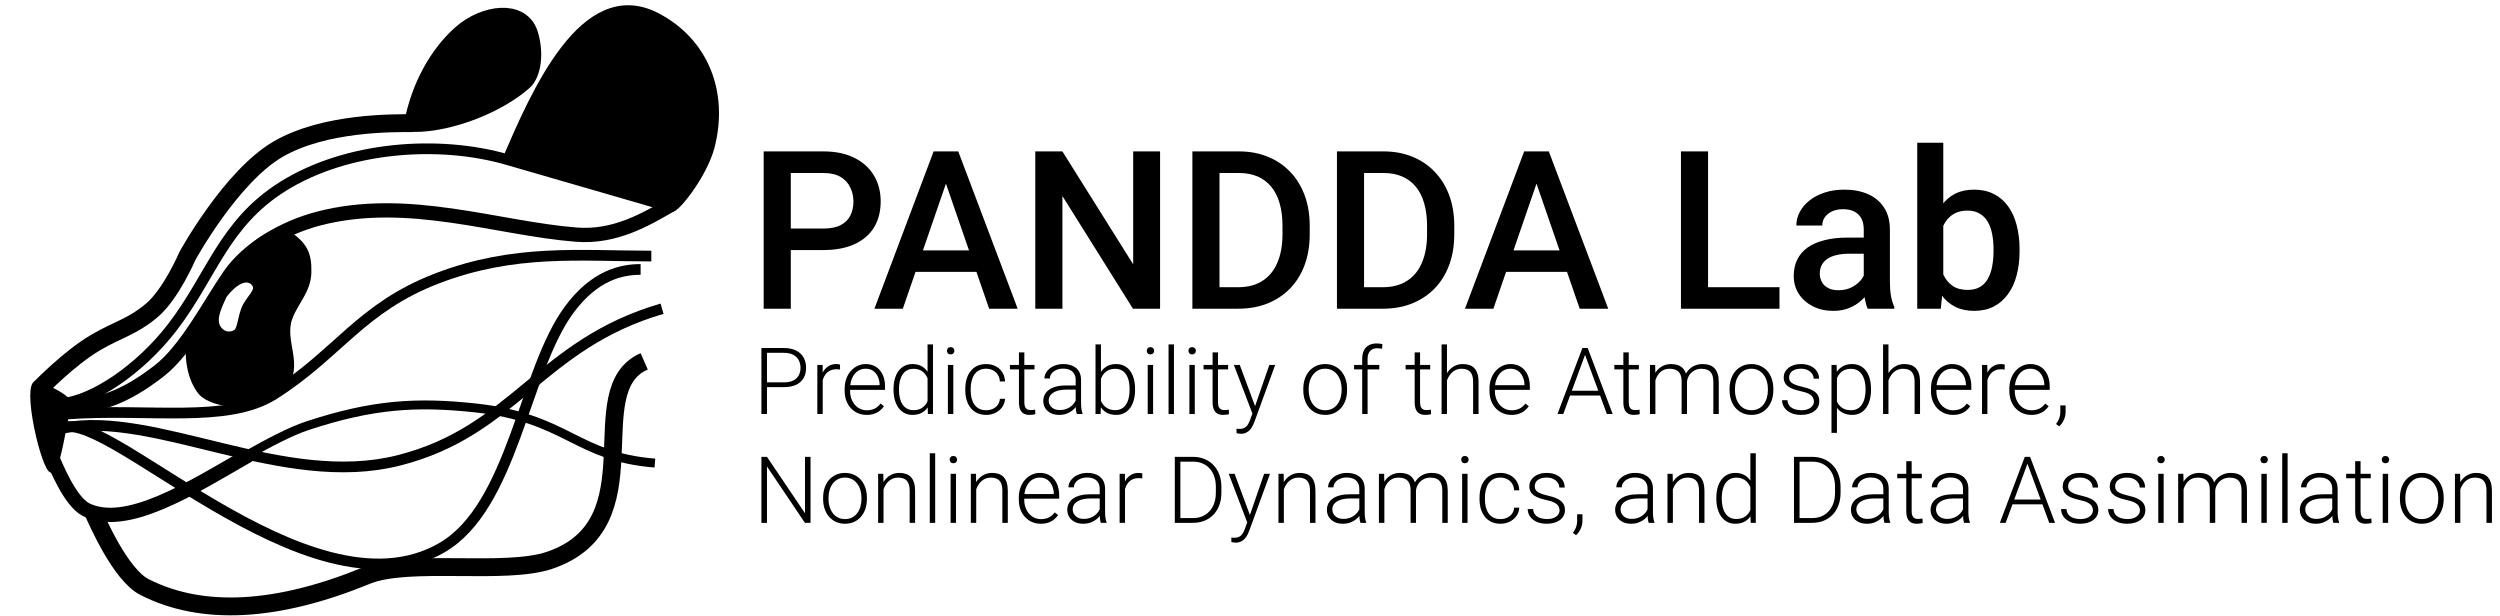 <svg width="1401" height="345" viewBox="0 0 1401 345" fill="none" xmlns="http://www.w3.org/2000/svg">
<path d="M461.443 140.123H438.496V128.074H461.443C465.439 128.074 468.669 127.428 471.131 126.137C473.593 124.845 475.389 123.069 476.52 120.809C477.69 118.508 478.275 115.884 478.275 112.938C478.275 110.152 477.69 107.549 476.52 105.127C475.389 102.665 473.593 100.687 471.131 99.193C468.669 97.7 465.439 96.953 461.443 96.953H443.158V173H427.961V84.844H461.443C468.265 84.844 474.057 86.055 478.82 88.477C483.624 90.858 487.277 94.168 489.779 98.406C492.282 102.604 493.533 107.408 493.533 112.816C493.533 118.508 492.282 123.392 489.779 127.469C487.277 131.546 483.624 134.674 478.82 136.854C474.057 139.033 468.265 140.123 461.443 140.123ZM532.283 96.59L505.945 173H490.021L523.201 84.844H533.373L532.283 96.59ZM554.322 173L527.924 96.59L526.773 84.844H537.006L570.307 173H554.322ZM553.051 140.305V152.354H505.098V140.305H553.051ZM650.107 84.844V173H634.91L595.373 109.85V173H580.176V84.844H595.373L635.031 148.115V84.844H650.107ZM693.822 173H674.992L675.113 160.951H693.822C699.271 160.951 703.833 159.76 707.506 157.379C711.219 154.997 714.005 151.587 715.861 147.146C717.758 142.706 718.707 137.419 718.707 131.283V126.5C718.707 121.737 718.162 117.519 717.072 113.846C716.023 110.173 714.449 107.085 712.35 104.582C710.291 102.079 707.748 100.182 704.721 98.891C701.734 97.599 698.283 96.953 694.367 96.953H674.629V84.844H694.367C700.22 84.844 705.568 85.833 710.412 87.811C715.256 89.748 719.434 92.553 722.945 96.227C726.497 99.9 729.222 104.299 731.119 109.426C733.016 114.552 733.965 120.284 733.965 126.621V131.283C733.965 137.62 733.016 143.352 731.119 148.479C729.222 153.605 726.497 158.005 722.945 161.678C719.393 165.311 715.155 168.116 710.23 170.094C705.346 172.031 699.877 173 693.822 173ZM683.408 84.844V173H668.211V84.844H683.408ZM774.834 173H756.004L756.125 160.951H774.834C780.283 160.951 784.844 159.76 788.518 157.379C792.231 154.997 795.016 151.587 796.873 147.146C798.77 142.706 799.719 137.419 799.719 131.283V126.5C799.719 121.737 799.174 117.519 798.084 113.846C797.035 110.173 795.46 107.085 793.361 104.582C791.303 102.079 788.76 100.182 785.732 98.891C782.745 97.599 779.294 96.953 775.379 96.953H755.641V84.844H775.379C781.232 84.844 786.58 85.833 791.424 87.811C796.268 89.748 800.445 92.553 803.957 96.227C807.509 99.9 810.234 104.299 812.131 109.426C814.028 114.552 814.977 120.284 814.977 126.621V131.283C814.977 137.62 814.028 143.352 812.131 148.479C810.234 153.605 807.509 158.005 803.957 161.678C800.405 165.311 796.167 168.116 791.242 170.094C786.358 172.031 780.889 173 774.834 173ZM764.42 84.844V173H749.223V84.844H764.42ZM863.232 96.59L836.895 173H820.971L854.15 84.844H864.322L863.232 96.59ZM885.271 173L858.873 96.59L857.723 84.844H867.955L901.256 173H885.271ZM884 140.305V152.354H836.047V140.305H884ZM997.223 160.951V173H952.963V160.951H997.223ZM957.201 84.844V173H942.004V84.844H957.201ZM1044.45 159.861V128.619C1044.45 126.278 1044.03 124.26 1043.18 122.564C1042.33 120.869 1041.04 119.557 1039.3 118.629C1037.61 117.701 1035.47 117.236 1032.88 117.236C1030.5 117.236 1028.44 117.64 1026.71 118.447C1024.97 119.255 1023.62 120.344 1022.65 121.717C1021.68 123.089 1021.2 124.643 1021.2 126.379H1006.67C1006.67 123.796 1007.29 121.293 1008.54 118.871C1009.8 116.449 1011.61 114.29 1013.99 112.393C1016.38 110.495 1019.22 109.002 1022.53 107.912C1025.84 106.822 1029.55 106.277 1033.67 106.277C1038.6 106.277 1042.96 107.105 1046.75 108.76C1050.58 110.415 1053.59 112.917 1055.77 116.268C1057.99 119.577 1059.1 123.735 1059.1 128.74V157.863C1059.1 160.85 1059.3 163.535 1059.71 165.916C1060.15 168.257 1060.78 170.296 1061.58 172.031V173H1046.63C1045.94 171.426 1045.4 169.428 1044.99 167.006C1044.63 164.544 1044.45 162.162 1044.45 159.861ZM1046.57 133.16L1046.69 142.182H1036.21C1033.51 142.182 1031.13 142.444 1029.07 142.969C1027.01 143.453 1025.3 144.18 1023.92 145.148C1022.55 146.117 1021.52 147.288 1020.84 148.66C1020.15 150.033 1019.81 151.587 1019.81 153.322C1019.81 155.058 1020.21 156.652 1021.02 158.105C1021.82 159.518 1023 160.628 1024.53 161.436C1026.1 162.243 1028 162.646 1030.22 162.646C1033.21 162.646 1035.81 162.041 1038.03 160.83C1040.29 159.579 1042.07 158.065 1043.36 156.289C1044.65 154.473 1045.34 152.757 1045.42 151.143L1050.14 157.621C1049.66 159.276 1048.83 161.052 1047.66 162.949C1046.49 164.846 1044.95 166.663 1043.06 168.398C1041.2 170.094 1038.96 171.486 1036.34 172.576C1033.75 173.666 1030.77 174.211 1027.38 174.211C1023.1 174.211 1019.28 173.363 1015.93 171.668C1012.58 169.932 1009.96 167.611 1008.06 164.705C1006.16 161.758 1005.21 158.428 1005.21 154.715C1005.21 151.243 1005.86 148.176 1007.15 145.512C1008.48 142.807 1010.42 140.547 1012.96 138.73C1015.55 136.914 1018.7 135.542 1022.41 134.613C1026.12 133.645 1030.36 133.16 1035.12 133.16H1046.57ZM1074.42 80H1089.01V159.014L1087.62 173H1074.42V80ZM1131.76 139.639V140.91C1131.76 145.754 1131.21 150.214 1130.12 154.291C1129.07 158.327 1127.46 161.839 1125.28 164.826C1123.14 167.813 1120.48 170.134 1117.29 171.789C1114.14 173.404 1110.49 174.211 1106.33 174.211C1102.25 174.211 1098.7 173.444 1095.67 171.91C1092.64 170.376 1090.1 168.197 1088.04 165.371C1086.02 162.546 1084.39 159.175 1083.14 155.26C1081.89 151.344 1081 147.025 1080.47 142.303V138.246C1081 133.483 1081.89 129.164 1083.14 125.289C1084.39 121.374 1086.02 118.003 1088.04 115.178C1090.1 112.312 1092.62 110.112 1095.61 108.578C1098.64 107.044 1102.17 106.277 1106.21 106.277C1110.4 106.277 1114.1 107.085 1117.29 108.699C1120.52 110.314 1123.2 112.615 1125.34 115.602C1127.48 118.548 1129.07 122.06 1130.12 126.137C1131.21 130.214 1131.76 134.714 1131.76 139.639ZM1117.17 140.91V139.639C1117.17 136.692 1116.92 133.927 1116.44 131.344C1115.96 128.72 1115.15 126.419 1114.02 124.441C1112.93 122.464 1111.43 120.91 1109.54 119.779C1107.68 118.609 1105.36 118.023 1102.57 118.023C1099.99 118.023 1097.77 118.467 1095.91 119.355C1094.06 120.243 1092.5 121.454 1091.25 122.988C1090 124.522 1089.01 126.298 1088.29 128.316C1087.6 130.335 1087.13 132.514 1086.89 134.855V145.814C1087.26 148.842 1088.02 151.627 1089.19 154.17C1090.4 156.673 1092.1 158.691 1094.28 160.225C1096.46 161.718 1099.26 162.465 1102.7 162.465C1105.4 162.465 1107.68 161.92 1109.54 160.83C1111.39 159.74 1112.87 158.227 1113.96 156.289C1115.09 154.311 1115.89 152.01 1116.38 149.387C1116.9 146.763 1117.17 143.938 1117.17 140.91Z" fill="black"/>
<path d="M439.266 216.943H428.729V214.277H439.266C441.466 214.277 443.252 213.922 444.623 213.211C446.011 212.483 447.018 211.501 447.645 210.266C448.288 209.03 448.609 207.642 448.609 206.102C448.609 204.595 448.288 203.207 447.645 201.938C447.018 200.668 446.011 199.652 444.623 198.891C443.252 198.112 441.466 197.723 439.266 197.723H429.82V232H426.697V195.031H439.266C441.974 195.031 444.251 195.497 446.096 196.428C447.958 197.359 449.363 198.654 450.311 200.312C451.258 201.971 451.732 203.884 451.732 206.051C451.732 208.319 451.258 210.274 450.311 211.916C449.363 213.541 447.966 214.785 446.121 215.648C444.276 216.512 441.991 216.943 439.266 216.943ZM461.051 209.072V232H458.029V204.527H460.975L461.051 209.072ZM470.775 204.324L470.699 207.117C470.361 207.066 470.031 207.024 469.709 206.99C469.387 206.956 469.04 206.939 468.668 206.939C467.348 206.939 466.188 207.185 465.189 207.676C464.208 208.15 463.378 208.818 462.701 209.682C462.024 210.528 461.508 211.527 461.152 212.678C460.797 213.812 460.594 215.031 460.543 216.334L459.426 216.766C459.426 214.971 459.612 213.304 459.984 211.764C460.357 210.223 460.924 208.878 461.686 207.727C462.464 206.559 463.438 205.653 464.605 205.01C465.79 204.35 467.178 204.02 468.77 204.02C469.159 204.02 469.54 204.053 469.912 204.121C470.301 204.172 470.589 204.24 470.775 204.324ZM485.654 232.508C483.86 232.508 482.21 232.178 480.703 231.518C479.214 230.857 477.91 229.926 476.793 228.725C475.693 227.523 474.838 226.101 474.229 224.459C473.636 222.8 473.34 220.989 473.34 219.025V217.934C473.34 215.818 473.653 213.905 474.279 212.195C474.906 210.486 475.769 209.021 476.869 207.803C477.969 206.584 479.222 205.653 480.627 205.01C482.049 204.35 483.538 204.02 485.096 204.02C486.839 204.02 488.388 204.333 489.742 204.959C491.096 205.568 492.23 206.44 493.145 207.574C494.076 208.691 494.778 210.02 495.252 211.561C495.726 213.084 495.963 214.768 495.963 216.613V218.467H475.168V215.877H492.941V215.521C492.908 213.981 492.594 212.542 492.002 211.205C491.426 209.851 490.563 208.751 489.412 207.904C488.261 207.058 486.822 206.635 485.096 206.635C483.809 206.635 482.624 206.906 481.541 207.447C480.475 207.989 479.552 208.768 478.773 209.783C478.012 210.782 477.419 211.975 476.996 213.363C476.59 214.734 476.387 216.258 476.387 217.934V219.025C476.387 220.549 476.607 221.971 477.047 223.291C477.504 224.594 478.147 225.745 478.977 226.744C479.823 227.743 480.822 228.521 481.973 229.08C483.124 229.639 484.393 229.918 485.781 229.918C487.406 229.918 488.845 229.622 490.098 229.029C491.35 228.42 492.476 227.464 493.475 226.16L495.379 227.633C494.786 228.513 494.042 229.326 493.145 230.07C492.264 230.815 491.206 231.408 489.971 231.848C488.735 232.288 487.296 232.508 485.654 232.508ZM519.805 226.668V193H522.852V232H520.008L519.805 226.668ZM500.736 218.543V218.01C500.736 215.877 500.982 213.956 501.473 212.246C501.964 210.52 502.666 209.047 503.58 207.828C504.511 206.592 505.628 205.653 506.932 205.01C508.235 204.35 509.708 204.02 511.35 204.02C512.958 204.02 514.38 204.282 515.615 204.807C516.851 205.331 517.909 206.085 518.789 207.066C519.686 208.048 520.406 209.216 520.947 210.57C521.506 211.924 521.912 213.431 522.166 215.09V221.869C521.963 223.426 521.59 224.857 521.049 226.16C520.507 227.447 519.788 228.572 518.891 229.537C517.993 230.485 516.91 231.221 515.641 231.746C514.388 232.254 512.941 232.508 511.299 232.508C509.674 232.508 508.21 232.169 506.906 231.492C505.603 230.815 504.494 229.859 503.58 228.623C502.666 227.37 501.964 225.889 501.473 224.18C500.982 222.47 500.736 220.591 500.736 218.543ZM503.783 218.01V218.543C503.783 220.151 503.944 221.641 504.266 223.012C504.587 224.383 505.078 225.576 505.738 226.592C506.398 227.607 507.236 228.403 508.252 228.979C509.268 229.554 510.469 229.842 511.857 229.842C513.601 229.842 515.065 229.512 516.25 228.852C517.435 228.174 518.383 227.286 519.094 226.186C519.805 225.068 520.321 223.85 520.643 222.529V214.633C520.439 213.736 520.143 212.822 519.754 211.891C519.365 210.96 518.831 210.105 518.154 209.326C517.494 208.531 516.648 207.896 515.615 207.422C514.6 206.931 513.364 206.686 511.908 206.686C510.503 206.686 509.293 206.973 508.277 207.549C507.262 208.124 506.415 208.928 505.738 209.961C505.078 210.977 504.587 212.17 504.266 213.541C503.944 214.912 503.783 216.402 503.783 218.01ZM534.227 204.527V232H531.205V204.527H534.227ZM530.672 196.58C530.672 196.005 530.85 195.522 531.205 195.133C531.577 194.727 532.085 194.523 532.729 194.523C533.372 194.523 533.88 194.727 534.252 195.133C534.641 195.522 534.836 196.005 534.836 196.58C534.836 197.139 534.641 197.621 534.252 198.027C533.88 198.417 533.372 198.611 532.729 198.611C532.085 198.611 531.577 198.417 531.205 198.027C530.85 197.621 530.672 197.139 530.672 196.58ZM552.66 229.893C553.947 229.893 555.148 229.656 556.266 229.182C557.4 228.691 558.331 227.971 559.059 227.023C559.803 226.059 560.227 224.882 560.328 223.494H563.223C563.138 225.238 562.605 226.795 561.623 228.166C560.658 229.52 559.389 230.587 557.814 231.365C556.257 232.127 554.539 232.508 552.66 232.508C550.747 232.508 549.055 232.161 547.582 231.467C546.126 230.773 544.908 229.808 543.926 228.572C542.944 227.32 542.199 225.864 541.691 224.205C541.201 222.529 540.955 220.727 540.955 218.797V217.73C540.955 215.801 541.201 214.007 541.691 212.348C542.199 210.672 542.944 209.216 543.926 207.98C544.908 206.728 546.126 205.755 547.582 205.061C549.038 204.367 550.722 204.02 552.635 204.02C554.598 204.02 556.359 204.417 557.916 205.213C559.49 206.008 560.743 207.134 561.674 208.59C562.622 210.046 563.138 211.772 563.223 213.77H560.328C560.243 212.297 559.854 211.027 559.16 209.961C558.466 208.895 557.552 208.074 556.418 207.498C555.284 206.923 554.023 206.635 552.635 206.635C551.077 206.635 549.749 206.939 548.648 207.549C547.548 208.141 546.651 208.962 545.957 210.012C545.28 211.044 544.781 212.229 544.459 213.566C544.137 214.887 543.977 216.275 543.977 217.73V218.797C543.977 220.27 544.129 221.674 544.434 223.012C544.755 224.332 545.255 225.508 545.932 226.541C546.626 227.574 547.523 228.395 548.623 229.004C549.74 229.596 551.086 229.893 552.66 229.893ZM579.727 204.527V207.016H565.965V204.527H579.727ZM571.018 197.469H574.039V225.322C574.039 226.592 574.208 227.548 574.547 228.191C574.885 228.835 575.326 229.266 575.867 229.486C576.409 229.706 576.993 229.816 577.619 229.816C578.076 229.816 578.516 229.791 578.939 229.74C579.363 229.673 579.743 229.605 580.082 229.537L580.209 232.102C579.837 232.22 579.354 232.313 578.762 232.381C578.169 232.465 577.577 232.508 576.984 232.508C575.816 232.508 574.784 232.296 573.887 231.873C572.99 231.433 572.287 230.688 571.779 229.639C571.271 228.572 571.018 227.125 571.018 225.297V197.469ZM602.807 227.074V212.906C602.807 211.603 602.536 210.477 601.994 209.529C601.452 208.581 600.657 207.854 599.607 207.346C598.558 206.838 597.263 206.584 595.723 206.584C594.301 206.584 593.031 206.838 591.914 207.346C590.814 207.837 589.942 208.505 589.299 209.352C588.673 210.181 588.359 211.104 588.359 212.119L585.312 212.094C585.312 211.061 585.566 210.062 586.074 209.098C586.582 208.133 587.301 207.27 588.232 206.508C589.163 205.746 590.272 205.145 591.559 204.705C592.862 204.248 594.292 204.02 595.85 204.02C597.813 204.02 599.54 204.35 601.029 205.01C602.536 205.67 603.712 206.66 604.559 207.98C605.405 209.301 605.828 210.96 605.828 212.957V226.236C605.828 227.184 605.896 228.166 606.031 229.182C606.184 230.197 606.395 231.035 606.666 231.695V232H603.441C603.238 231.391 603.077 230.629 602.959 229.715C602.857 228.784 602.807 227.904 602.807 227.074ZM603.518 216.004L603.568 218.34H597.602C596.044 218.34 594.648 218.484 593.412 218.771C592.193 219.042 591.161 219.449 590.314 219.99C589.468 220.515 588.816 221.15 588.359 221.895C587.919 222.639 587.699 223.486 587.699 224.434C587.699 225.415 587.945 226.312 588.436 227.125C588.943 227.938 589.654 228.589 590.568 229.08C591.499 229.554 592.6 229.791 593.869 229.791C595.562 229.791 597.051 229.478 598.338 228.852C599.641 228.225 600.716 227.404 601.562 226.389C602.409 225.373 602.976 224.264 603.264 223.062L604.584 224.814C604.364 225.661 603.958 226.533 603.365 227.43C602.79 228.31 602.036 229.139 601.105 229.918C600.174 230.68 599.074 231.306 597.805 231.797C596.552 232.271 595.13 232.508 593.539 232.508C591.745 232.508 590.179 232.169 588.842 231.492C587.521 230.815 586.489 229.893 585.744 228.725C585.016 227.54 584.652 226.202 584.652 224.713C584.652 223.359 584.94 222.148 585.516 221.082C586.091 219.999 586.921 219.085 588.004 218.34C589.104 217.578 590.424 217.003 591.965 216.613C593.522 216.207 595.266 216.004 597.195 216.004H603.518ZM613.928 193H616.975V226.668L616.771 232H613.928V193ZM636.094 218.01V218.543C636.094 220.591 635.857 222.47 635.383 224.18C634.909 225.889 634.223 227.37 633.326 228.623C632.429 229.859 631.329 230.815 630.025 231.492C628.739 232.169 627.258 232.508 625.582 232.508C623.94 232.508 622.484 232.254 621.215 231.746C619.945 231.221 618.862 230.485 617.965 229.537C617.068 228.572 616.348 227.447 615.807 226.16C615.265 224.857 614.884 223.426 614.664 221.869V215.09C614.918 213.431 615.324 211.924 615.883 210.57C616.441 209.216 617.161 208.048 618.041 207.066C618.938 206.085 620.005 205.331 621.24 204.807C622.493 204.282 623.923 204.02 625.531 204.02C627.207 204.02 628.697 204.35 630 205.01C631.32 205.653 632.429 206.592 633.326 207.828C634.223 209.047 634.909 210.52 635.383 212.246C635.857 213.956 636.094 215.877 636.094 218.01ZM633.021 218.543V218.01C633.021 216.402 632.869 214.912 632.564 213.541C632.26 212.17 631.777 210.977 631.117 209.961C630.474 208.928 629.645 208.124 628.629 207.549C627.613 206.973 626.395 206.686 624.973 206.686C623.517 206.686 622.273 206.931 621.24 207.422C620.225 207.896 619.378 208.531 618.701 209.326C618.041 210.105 617.516 210.96 617.127 211.891C616.738 212.822 616.45 213.736 616.264 214.633V222.529C616.551 223.799 617.051 224.992 617.762 226.109C618.473 227.227 619.429 228.132 620.631 228.826C621.833 229.503 623.297 229.842 625.023 229.842C626.411 229.842 627.605 229.554 628.604 228.979C629.619 228.403 630.449 227.607 631.092 226.592C631.752 225.576 632.234 224.383 632.539 223.012C632.861 221.641 633.021 220.151 633.021 218.543ZM646.199 204.527V232H643.178V204.527H646.199ZM642.645 196.58C642.645 196.005 642.822 195.522 643.178 195.133C643.55 194.727 644.058 194.523 644.701 194.523C645.344 194.523 645.852 194.727 646.225 195.133C646.614 195.522 646.809 196.005 646.809 196.58C646.809 197.139 646.614 197.621 646.225 198.027C645.852 198.417 645.344 198.611 644.701 198.611C644.058 198.611 643.55 198.417 643.178 198.027C642.822 197.621 642.645 197.139 642.645 196.58ZM657.879 193V232H654.857V193H657.879ZM669.559 204.527V232H666.537V204.527H669.559ZM666.004 196.58C666.004 196.005 666.182 195.522 666.537 195.133C666.91 194.727 667.417 194.523 668.061 194.523C668.704 194.523 669.212 194.727 669.584 195.133C669.973 195.522 670.168 196.005 670.168 196.58C670.168 197.139 669.973 197.621 669.584 198.027C669.212 198.417 668.704 198.611 668.061 198.611C667.417 198.611 666.91 198.417 666.537 198.027C666.182 197.621 666.004 197.139 666.004 196.58ZM688.246 204.527V207.016H674.484V204.527H688.246ZM679.537 197.469H682.559V225.322C682.559 226.592 682.728 227.548 683.066 228.191C683.405 228.835 683.845 229.266 684.387 229.486C684.928 229.706 685.512 229.816 686.139 229.816C686.596 229.816 687.036 229.791 687.459 229.74C687.882 229.673 688.263 229.605 688.602 229.537L688.729 232.102C688.356 232.22 687.874 232.313 687.281 232.381C686.689 232.465 686.096 232.508 685.504 232.508C684.336 232.508 683.303 232.296 682.406 231.873C681.509 231.433 680.807 230.688 680.299 229.639C679.791 228.572 679.537 227.125 679.537 225.297V197.469ZM702.77 229.258L711.326 204.527H714.602L702.973 236.418C702.736 237.044 702.431 237.738 702.059 238.5C701.703 239.262 701.229 239.99 700.637 240.684C700.061 241.395 699.333 241.97 698.453 242.41C697.59 242.867 696.532 243.096 695.279 243.096C694.958 243.096 694.543 243.053 694.035 242.969C693.544 242.901 693.189 242.833 692.969 242.766L692.943 240.201C693.13 240.252 693.4 240.294 693.756 240.328C694.111 240.362 694.357 240.379 694.492 240.379C695.592 240.379 696.515 240.193 697.26 239.82C698.021 239.448 698.656 238.889 699.164 238.145C699.672 237.417 700.12 236.503 700.51 235.402L702.77 229.258ZM694.771 204.527L703.531 228.115L704.344 231.289L702.135 232.533L691.471 204.527H694.771ZM730.369 218.695V217.857C730.369 215.86 730.657 214.015 731.232 212.322C731.808 210.63 732.629 209.165 733.695 207.93C734.779 206.694 736.074 205.738 737.58 205.061C739.087 204.367 740.762 204.02 742.607 204.02C744.469 204.02 746.154 204.367 747.66 205.061C749.167 205.738 750.462 206.694 751.545 207.93C752.628 209.165 753.458 210.63 754.033 212.322C754.609 214.015 754.896 215.86 754.896 217.857V218.695C754.896 220.693 754.609 222.538 754.033 224.23C753.458 225.906 752.628 227.362 751.545 228.598C750.479 229.833 749.192 230.798 747.686 231.492C746.179 232.169 744.503 232.508 742.658 232.508C740.796 232.508 739.112 232.169 737.605 231.492C736.099 230.798 734.804 229.833 733.721 228.598C732.637 227.362 731.808 225.906 731.232 224.23C730.657 222.538 730.369 220.693 730.369 218.695ZM733.391 217.857V218.695C733.391 220.202 733.594 221.632 734 222.986C734.406 224.324 734.999 225.517 735.777 226.566C736.556 227.599 737.521 228.411 738.672 229.004C739.823 229.596 741.152 229.893 742.658 229.893C744.148 229.893 745.46 229.596 746.594 229.004C747.745 228.411 748.71 227.599 749.488 226.566C750.267 225.517 750.851 224.324 751.24 222.986C751.646 221.632 751.85 220.202 751.85 218.695V217.857C751.85 216.368 751.646 214.954 751.24 213.617C750.851 212.28 750.258 211.087 749.463 210.037C748.684 208.988 747.719 208.158 746.568 207.549C745.417 206.939 744.097 206.635 742.607 206.635C741.118 206.635 739.798 206.939 738.646 207.549C737.512 208.158 736.548 208.988 735.752 210.037C734.973 211.087 734.381 212.28 733.975 213.617C733.585 214.954 733.391 216.368 733.391 217.857ZM766.398 232H763.377V201.125C763.377 199.246 763.699 197.663 764.342 196.377C765.002 195.09 765.933 194.117 767.135 193.457C768.354 192.797 769.801 192.467 771.477 192.467C772.001 192.467 772.543 192.501 773.102 192.568C773.66 192.619 774.202 192.729 774.727 192.898L774.498 195.463C774.075 195.344 773.643 195.268 773.203 195.234C772.78 195.184 772.281 195.158 771.705 195.158C770.605 195.158 769.657 195.395 768.861 195.869C768.066 196.326 767.456 196.995 767.033 197.875C766.61 198.755 766.398 199.839 766.398 201.125V232ZM772.949 204.527V207.016H758.832V204.527H772.949ZM801.488 204.527V207.016H787.727V204.527H801.488ZM792.779 197.469H795.801V225.322C795.801 226.592 795.97 227.548 796.309 228.191C796.647 228.835 797.087 229.266 797.629 229.486C798.171 229.706 798.755 229.816 799.381 229.816C799.838 229.816 800.278 229.791 800.701 229.74C801.124 229.673 801.505 229.605 801.844 229.537L801.971 232.102C801.598 232.22 801.116 232.313 800.523 232.381C799.931 232.465 799.339 232.508 798.746 232.508C797.578 232.508 796.546 232.296 795.648 231.873C794.751 231.433 794.049 230.688 793.541 229.639C793.033 228.572 792.779 227.125 792.779 225.297V197.469ZM810.883 193V232H807.861V193H810.883ZM810.197 216.562L808.852 215.801C808.953 214.176 809.283 212.652 809.842 211.23C810.4 209.809 811.154 208.556 812.102 207.473C813.066 206.389 814.192 205.543 815.479 204.934C816.782 204.324 818.221 204.02 819.795 204.02C821.166 204.02 822.393 204.206 823.477 204.578C824.56 204.951 825.482 205.543 826.244 206.355C827.006 207.168 827.581 208.209 827.971 209.479C828.377 210.748 828.58 212.297 828.58 214.125V232H825.533V214.1C825.533 212.204 825.271 210.723 824.746 209.656C824.221 208.573 823.477 207.803 822.512 207.346C821.547 206.889 820.404 206.66 819.084 206.66C817.628 206.66 816.35 206.982 815.25 207.625C814.167 208.251 813.253 209.072 812.508 210.088C811.78 211.087 811.221 212.161 810.832 213.312C810.443 214.447 810.231 215.53 810.197 216.562ZM847.014 232.508C845.219 232.508 843.569 232.178 842.062 231.518C840.573 230.857 839.27 229.926 838.152 228.725C837.052 227.523 836.197 226.101 835.588 224.459C834.995 222.8 834.699 220.989 834.699 219.025V217.934C834.699 215.818 835.012 213.905 835.639 212.195C836.265 210.486 837.128 209.021 838.229 207.803C839.329 206.584 840.581 205.653 841.986 205.01C843.408 204.35 844.898 204.02 846.455 204.02C848.199 204.02 849.747 204.333 851.102 204.959C852.456 205.568 853.59 206.44 854.504 207.574C855.435 208.691 856.137 210.02 856.611 211.561C857.085 213.084 857.322 214.768 857.322 216.613V218.467H836.527V215.877H854.301V215.521C854.267 213.981 853.954 212.542 853.361 211.205C852.786 209.851 851.923 208.751 850.771 207.904C849.62 207.058 848.182 206.635 846.455 206.635C845.169 206.635 843.984 206.906 842.9 207.447C841.834 207.989 840.911 208.768 840.133 209.783C839.371 210.782 838.779 211.975 838.355 213.363C837.949 214.734 837.746 216.258 837.746 217.934V219.025C837.746 220.549 837.966 221.971 838.406 223.291C838.863 224.594 839.507 225.745 840.336 226.744C841.182 227.743 842.181 228.521 843.332 229.08C844.483 229.639 845.753 229.918 847.141 229.918C848.766 229.918 850.204 229.622 851.457 229.029C852.71 228.42 853.835 227.464 854.834 226.16L856.738 227.633C856.146 228.513 855.401 229.326 854.504 230.07C853.624 230.815 852.566 231.408 851.33 231.848C850.094 232.288 848.656 232.508 847.014 232.508ZM888.857 197.24L876.061 232H872.811L886.775 195.031H889.035L888.857 197.24ZM900.486 232L887.664 197.24L887.486 195.031H889.746L903.736 232H900.486ZM898.201 218.949V221.641H878.574V218.949H898.201ZM918.438 204.527V207.016H904.676V204.527H918.438ZM909.729 197.469H912.75V225.322C912.75 226.592 912.919 227.548 913.258 228.191C913.596 228.835 914.036 229.266 914.578 229.486C915.12 229.706 915.704 229.816 916.33 229.816C916.787 229.816 917.227 229.791 917.65 229.74C918.074 229.673 918.454 229.605 918.793 229.537L918.92 232.102C918.548 232.22 918.065 232.313 917.473 232.381C916.88 232.465 916.288 232.508 915.695 232.508C914.527 232.508 913.495 232.296 912.598 231.873C911.701 231.433 910.998 230.688 910.49 229.639C909.982 228.572 909.729 227.125 909.729 225.297V197.469ZM927.68 210.215V232H924.633V204.527H927.553L927.68 210.215ZM927.121 216.562L925.648 215.801C925.75 214.176 926.055 212.652 926.562 211.23C927.087 209.809 927.815 208.556 928.746 207.473C929.677 206.389 930.794 205.543 932.098 204.934C933.401 204.324 934.882 204.02 936.541 204.02C937.878 204.02 939.089 204.206 940.172 204.578C941.272 204.934 942.203 205.501 942.965 206.279C943.743 207.041 944.344 208.04 944.768 209.275C945.191 210.511 945.402 211.992 945.402 213.719V232H942.381V213.82C942.381 211.992 942.093 210.562 941.518 209.529C940.959 208.497 940.172 207.76 939.156 207.32C938.158 206.88 936.998 206.66 935.678 206.66C934.12 206.66 932.8 206.982 931.717 207.625C930.65 208.251 929.779 209.072 929.102 210.088C928.441 211.087 927.951 212.161 927.629 213.312C927.307 214.447 927.138 215.53 927.121 216.562ZM945.377 214.176L943.346 214.227C943.43 212.889 943.735 211.611 944.26 210.393C944.801 209.174 945.538 208.09 946.469 207.143C947.4 206.178 948.508 205.416 949.795 204.857C951.098 204.299 952.562 204.02 954.188 204.02C955.609 204.02 956.879 204.214 957.996 204.604C959.113 204.976 960.053 205.577 960.814 206.406C961.593 207.219 962.186 208.26 962.592 209.529C962.998 210.799 963.201 212.322 963.201 214.1V232H960.154V214.074C960.154 212.128 959.867 210.621 959.291 209.555C958.732 208.471 957.954 207.718 956.955 207.295C955.956 206.872 954.788 206.66 953.451 206.66C952.131 206.677 950.971 206.923 949.973 207.396C948.974 207.854 948.136 208.463 947.459 209.225C946.799 209.969 946.291 210.773 945.936 211.637C945.597 212.5 945.411 213.346 945.377 214.176ZM969.244 218.695V217.857C969.244 215.86 969.532 214.015 970.107 212.322C970.683 210.63 971.504 209.165 972.57 207.93C973.654 206.694 974.949 205.738 976.455 205.061C977.962 204.367 979.637 204.02 981.482 204.02C983.344 204.02 985.029 204.367 986.535 205.061C988.042 205.738 989.337 206.694 990.42 207.93C991.503 209.165 992.333 210.63 992.908 212.322C993.484 214.015 993.771 215.86 993.771 217.857V218.695C993.771 220.693 993.484 222.538 992.908 224.23C992.333 225.906 991.503 227.362 990.42 228.598C989.354 229.833 988.067 230.798 986.561 231.492C985.054 232.169 983.378 232.508 981.533 232.508C979.671 232.508 977.987 232.169 976.48 231.492C974.974 230.798 973.679 229.833 972.596 228.598C971.512 227.362 970.683 225.906 970.107 224.23C969.532 222.538 969.244 220.693 969.244 218.695ZM972.266 217.857V218.695C972.266 220.202 972.469 221.632 972.875 222.986C973.281 224.324 973.874 225.517 974.652 226.566C975.431 227.599 976.396 228.411 977.547 229.004C978.698 229.596 980.027 229.893 981.533 229.893C983.023 229.893 984.335 229.596 985.469 229.004C986.62 228.411 987.585 227.599 988.363 226.566C989.142 225.517 989.726 224.324 990.115 222.986C990.521 221.632 990.725 220.202 990.725 218.695V217.857C990.725 216.368 990.521 214.954 990.115 213.617C989.726 212.28 989.133 211.087 988.338 210.037C987.559 208.988 986.594 208.158 985.443 207.549C984.292 206.939 982.972 206.635 981.482 206.635C979.993 206.635 978.673 206.939 977.521 207.549C976.387 208.158 975.423 208.988 974.627 210.037C973.848 211.087 973.256 212.28 972.85 213.617C972.46 214.954 972.266 216.368 972.266 217.857ZM1016.52 224.992C1016.52 224.247 1016.34 223.511 1015.96 222.783C1015.59 222.055 1014.87 221.387 1013.8 220.777C1012.76 220.168 1011.21 219.652 1009.16 219.229C1007.63 218.89 1006.27 218.509 1005.07 218.086C1003.89 217.663 1002.89 217.155 1002.07 216.562C1001.26 215.97 1000.64 215.259 1000.22 214.43C999.798 213.6 999.586 212.618 999.586 211.484C999.586 210.469 999.806 209.512 1000.25 208.615C1000.7 207.701 1001.35 206.906 1002.18 206.229C1003.02 205.535 1004.04 204.993 1005.22 204.604C1006.42 204.214 1007.77 204.02 1009.26 204.02C1011.38 204.02 1013.19 204.383 1014.69 205.111C1016.22 205.822 1017.38 206.796 1018.17 208.031C1018.98 209.267 1019.39 210.663 1019.39 212.221H1016.37C1016.37 211.273 1016.09 210.376 1015.53 209.529C1014.99 208.683 1014.19 207.989 1013.12 207.447C1012.07 206.906 1010.78 206.635 1009.26 206.635C1007.69 206.635 1006.41 206.872 1005.43 207.346C1004.44 207.82 1003.72 208.421 1003.27 209.148C1002.83 209.876 1002.61 210.63 1002.61 211.408C1002.61 212.018 1002.7 212.576 1002.89 213.084C1003.09 213.575 1003.45 214.032 1003.95 214.455C1004.48 214.878 1005.22 215.276 1006.19 215.648C1007.15 216.021 1008.4 216.385 1009.95 216.74C1012.16 217.231 1013.97 217.832 1015.38 218.543C1016.8 219.237 1017.85 220.1 1018.53 221.133C1019.2 222.148 1019.54 223.384 1019.54 224.84C1019.54 225.974 1019.31 227.015 1018.83 227.963C1018.36 228.894 1017.67 229.698 1016.78 230.375C1015.9 231.052 1014.83 231.577 1013.58 231.949C1012.34 232.322 1010.95 232.508 1009.41 232.508C1007.09 232.508 1005.13 232.127 1003.52 231.365C1001.93 230.587 1000.72 229.571 999.891 228.318C999.078 227.049 998.672 225.703 998.672 224.281H1001.69C1001.79 225.703 1002.24 226.829 1003.04 227.658C1003.83 228.471 1004.81 229.046 1005.96 229.385C1007.13 229.723 1008.28 229.893 1009.41 229.893C1010.97 229.893 1012.27 229.664 1013.32 229.207C1014.37 228.75 1015.17 228.149 1015.71 227.404C1016.25 226.66 1016.52 225.855 1016.52 224.992ZM1029.42 209.809V242.562H1026.37V204.527H1029.22L1029.42 209.809ZM1048.51 218.01V218.543C1048.51 220.591 1048.28 222.47 1047.8 224.18C1047.33 225.889 1046.64 227.37 1045.75 228.623C1044.87 229.859 1043.77 230.815 1042.47 231.492C1041.17 232.169 1039.69 232.508 1038.03 232.508C1036.39 232.508 1034.92 232.254 1033.63 231.746C1032.35 231.238 1031.24 230.519 1030.31 229.588C1029.39 228.64 1028.66 227.54 1028.1 226.287C1027.56 225.018 1027.18 223.63 1026.96 222.123V215.09C1027.21 213.431 1027.63 211.924 1028.2 210.57C1028.78 209.216 1029.51 208.048 1030.41 207.066C1031.32 206.085 1032.41 205.331 1033.66 204.807C1034.91 204.282 1036.34 204.02 1037.95 204.02C1039.63 204.02 1041.12 204.35 1042.42 205.01C1043.74 205.653 1044.85 206.592 1045.75 207.828C1046.66 209.047 1047.35 210.52 1047.8 212.246C1048.28 213.956 1048.51 215.877 1048.51 218.01ZM1045.47 218.543V218.01C1045.47 216.402 1045.3 214.912 1044.96 213.541C1044.64 212.17 1044.14 210.977 1043.46 209.961C1042.8 208.928 1041.95 208.124 1040.92 207.549C1039.91 206.973 1038.7 206.686 1037.29 206.686C1035.84 206.686 1034.59 206.931 1033.56 207.422C1032.54 207.896 1031.7 208.531 1031.02 209.326C1030.34 210.105 1029.81 210.96 1029.42 211.891C1029.03 212.822 1028.74 213.736 1028.56 214.633V222.732C1028.88 224.019 1029.39 225.212 1030.11 226.312C1030.82 227.396 1031.76 228.268 1032.95 228.928C1034.15 229.571 1035.62 229.893 1037.34 229.893C1038.73 229.893 1039.93 229.605 1040.95 229.029C1041.96 228.454 1042.8 227.65 1043.46 226.617C1044.14 225.585 1044.64 224.383 1044.96 223.012C1045.3 221.641 1045.47 220.151 1045.47 218.543ZM1058.29 193V232H1055.27V193H1058.29ZM1057.6 216.562L1056.26 215.801C1056.36 214.176 1056.69 212.652 1057.25 211.23C1057.81 209.809 1058.56 208.556 1059.51 207.473C1060.47 206.389 1061.6 205.543 1062.88 204.934C1064.19 204.324 1065.63 204.02 1067.2 204.02C1068.57 204.02 1069.8 204.206 1070.88 204.578C1071.97 204.951 1072.89 205.543 1073.65 206.355C1074.41 207.168 1074.99 208.209 1075.38 209.479C1075.78 210.748 1075.99 212.297 1075.99 214.125V232H1072.94V214.1C1072.94 212.204 1072.68 210.723 1072.15 209.656C1071.63 208.573 1070.88 207.803 1069.92 207.346C1068.95 206.889 1067.81 206.66 1066.49 206.66C1065.03 206.66 1063.76 206.982 1062.66 207.625C1061.57 208.251 1060.66 209.072 1059.91 210.088C1059.19 211.087 1058.63 212.161 1058.24 213.312C1057.85 214.447 1057.64 215.53 1057.6 216.562ZM1094.42 232.508C1092.63 232.508 1090.98 232.178 1089.47 231.518C1087.98 230.857 1086.68 229.926 1085.56 228.725C1084.46 227.523 1083.6 226.101 1082.99 224.459C1082.4 222.8 1082.11 220.989 1082.11 219.025V217.934C1082.11 215.818 1082.42 213.905 1083.04 212.195C1083.67 210.486 1084.53 209.021 1085.63 207.803C1086.74 206.584 1087.99 205.653 1089.39 205.01C1090.81 204.35 1092.3 204.02 1093.86 204.02C1095.6 204.02 1097.15 204.333 1098.51 204.959C1099.86 205.568 1101 206.44 1101.91 207.574C1102.84 208.691 1103.54 210.02 1104.02 211.561C1104.49 213.084 1104.73 214.768 1104.73 216.613V218.467H1083.93V215.877H1101.71V215.521C1101.67 213.981 1101.36 212.542 1100.77 211.205C1100.19 209.851 1099.33 208.751 1098.18 207.904C1097.03 207.058 1095.59 206.635 1093.86 206.635C1092.57 206.635 1091.39 206.906 1090.31 207.447C1089.24 207.989 1088.32 208.768 1087.54 209.783C1086.78 210.782 1086.18 211.975 1085.76 213.363C1085.36 214.734 1085.15 216.258 1085.15 217.934V219.025C1085.15 220.549 1085.37 221.971 1085.81 223.291C1086.27 224.594 1086.91 225.745 1087.74 226.744C1088.59 227.743 1089.59 228.521 1090.74 229.08C1091.89 229.639 1093.16 229.918 1094.55 229.918C1096.17 229.918 1097.61 229.622 1098.86 229.029C1100.12 228.42 1101.24 227.464 1102.24 226.16L1104.14 227.633C1103.55 228.513 1102.81 229.326 1101.91 230.07C1101.03 230.815 1099.97 231.408 1098.74 231.848C1097.5 232.288 1096.06 232.508 1094.42 232.508ZM1113.74 209.072V232H1110.72V204.527H1113.67L1113.74 209.072ZM1123.47 204.324L1123.39 207.117C1123.05 207.066 1122.72 207.024 1122.4 206.99C1122.08 206.956 1121.73 206.939 1121.36 206.939C1120.04 206.939 1118.88 207.185 1117.88 207.676C1116.9 208.15 1116.07 208.818 1115.39 209.682C1114.72 210.528 1114.2 211.527 1113.84 212.678C1113.49 213.812 1113.29 215.031 1113.23 216.334L1112.12 216.766C1112.12 214.971 1112.3 213.304 1112.68 211.764C1113.05 210.223 1113.62 208.878 1114.38 207.727C1115.16 206.559 1116.13 205.653 1117.3 205.01C1118.48 204.35 1119.87 204.02 1121.46 204.02C1121.85 204.02 1122.23 204.053 1122.6 204.121C1122.99 204.172 1123.28 204.24 1123.47 204.324ZM1138.35 232.508C1136.55 232.508 1134.9 232.178 1133.39 231.518C1131.9 230.857 1130.6 229.926 1129.48 228.725C1128.38 227.523 1127.53 226.101 1126.92 224.459C1126.33 222.8 1126.03 220.989 1126.03 219.025V217.934C1126.03 215.818 1126.34 213.905 1126.97 212.195C1127.6 210.486 1128.46 209.021 1129.56 207.803C1130.66 206.584 1131.91 205.653 1133.32 205.01C1134.74 204.35 1136.23 204.02 1137.79 204.02C1139.53 204.02 1141.08 204.333 1142.43 204.959C1143.79 205.568 1144.92 206.44 1145.84 207.574C1146.77 208.691 1147.47 210.02 1147.94 211.561C1148.42 213.084 1148.65 214.768 1148.65 216.613V218.467H1127.86V215.877H1145.63V215.521C1145.6 213.981 1145.29 212.542 1144.69 211.205C1144.12 209.851 1143.25 208.751 1142.1 207.904C1140.95 207.058 1139.51 206.635 1137.79 206.635C1136.5 206.635 1135.32 206.906 1134.23 207.447C1133.17 207.989 1132.24 208.768 1131.46 209.783C1130.7 210.782 1130.11 211.975 1129.69 213.363C1129.28 214.734 1129.08 216.258 1129.08 217.934V219.025C1129.08 220.549 1129.3 221.971 1129.74 223.291C1130.2 224.594 1130.84 225.745 1131.67 226.744C1132.51 227.743 1133.51 228.521 1134.66 229.08C1135.82 229.639 1137.08 229.918 1138.47 229.918C1140.1 229.918 1141.54 229.622 1142.79 229.029C1144.04 228.42 1145.17 227.464 1146.17 226.16L1148.07 227.633C1147.48 228.513 1146.73 229.326 1145.84 230.07C1144.96 230.815 1143.9 231.408 1142.66 231.848C1141.43 232.288 1139.99 232.508 1138.35 232.508ZM1157.57 227.201V230.756C1157.57 232.313 1157.24 233.811 1156.6 235.25C1155.96 236.706 1155.09 237.933 1153.99 238.932L1152.21 237.611C1152.73 236.9 1153.17 236.189 1153.53 235.479C1153.88 234.785 1154.15 234.057 1154.32 233.295C1154.5 232.533 1154.6 231.712 1154.6 230.832V227.201H1157.57ZM454.221 256.031V293H451.072L429.82 261.414V293H426.697V256.031H429.82L451.123 287.617V256.031H454.221ZM461.279 279.695V278.857C461.279 276.86 461.567 275.015 462.143 273.322C462.718 271.63 463.539 270.165 464.605 268.93C465.689 267.694 466.984 266.738 468.49 266.061C469.997 265.367 471.673 265.02 473.518 265.02C475.38 265.02 477.064 265.367 478.57 266.061C480.077 266.738 481.372 267.694 482.455 268.93C483.538 270.165 484.368 271.63 484.943 273.322C485.519 275.015 485.807 276.86 485.807 278.857V279.695C485.807 281.693 485.519 283.538 484.943 285.23C484.368 286.906 483.538 288.362 482.455 289.598C481.389 290.833 480.102 291.798 478.596 292.492C477.089 293.169 475.413 293.508 473.568 293.508C471.706 293.508 470.022 293.169 468.516 292.492C467.009 291.798 465.714 290.833 464.631 289.598C463.548 288.362 462.718 286.906 462.143 285.23C461.567 283.538 461.279 281.693 461.279 279.695ZM464.301 278.857V279.695C464.301 281.202 464.504 282.632 464.91 283.986C465.316 285.324 465.909 286.517 466.688 287.566C467.466 288.599 468.431 289.411 469.582 290.004C470.733 290.596 472.062 290.893 473.568 290.893C475.058 290.893 476.37 290.596 477.504 290.004C478.655 289.411 479.62 288.599 480.398 287.566C481.177 286.517 481.761 285.324 482.15 283.986C482.557 282.632 482.76 281.202 482.76 279.695V278.857C482.76 277.368 482.557 275.954 482.15 274.617C481.761 273.28 481.169 272.087 480.373 271.037C479.594 269.988 478.63 269.158 477.479 268.549C476.327 267.939 475.007 267.635 473.518 267.635C472.028 267.635 470.708 267.939 469.557 268.549C468.423 269.158 467.458 269.988 466.662 271.037C465.883 272.087 465.291 273.28 464.885 274.617C464.495 275.954 464.301 277.368 464.301 278.857ZM495.125 271.393V293H492.104V265.527H494.998L495.125 271.393ZM494.439 277.562L493.094 276.801C493.195 275.176 493.525 273.652 494.084 272.23C494.643 270.809 495.396 269.556 496.344 268.473C497.309 267.389 498.434 266.543 499.721 265.934C501.024 265.324 502.463 265.02 504.037 265.02C505.408 265.02 506.635 265.206 507.719 265.578C508.802 265.951 509.725 266.543 510.486 267.355C511.248 268.168 511.824 269.209 512.213 270.479C512.619 271.748 512.822 273.297 512.822 275.125V293H509.775V275.1C509.775 273.204 509.513 271.723 508.988 270.656C508.464 269.573 507.719 268.803 506.754 268.346C505.789 267.889 504.646 267.66 503.326 267.66C501.87 267.66 500.592 267.982 499.492 268.625C498.409 269.251 497.495 270.072 496.75 271.088C496.022 272.087 495.464 273.161 495.074 274.312C494.685 275.447 494.473 276.53 494.439 277.562ZM524.07 254V293H521.049V254H524.07ZM535.75 265.527V293H532.729V265.527H535.75ZM532.195 257.58C532.195 257.005 532.373 256.522 532.729 256.133C533.101 255.727 533.609 255.523 534.252 255.523C534.895 255.523 535.403 255.727 535.775 256.133C536.165 256.522 536.359 257.005 536.359 257.58C536.359 258.139 536.165 258.621 535.775 259.027C535.403 259.417 534.895 259.611 534.252 259.611C533.609 259.611 533.101 259.417 532.729 259.027C532.373 258.621 532.195 258.139 532.195 257.58ZM547.074 271.393V293H544.053V265.527H546.947L547.074 271.393ZM546.389 277.562L545.043 276.801C545.145 275.176 545.475 273.652 546.033 272.23C546.592 270.809 547.345 269.556 548.293 268.473C549.258 267.389 550.383 266.543 551.67 265.934C552.973 265.324 554.412 265.02 555.986 265.02C557.357 265.02 558.585 265.206 559.668 265.578C560.751 265.951 561.674 266.543 562.436 267.355C563.197 268.168 563.773 269.209 564.162 270.479C564.568 271.748 564.771 273.297 564.771 275.125V293H561.725V275.1C561.725 273.204 561.462 271.723 560.938 270.656C560.413 269.573 559.668 268.803 558.703 268.346C557.738 267.889 556.596 267.66 555.275 267.66C553.82 267.66 552.542 267.982 551.441 268.625C550.358 269.251 549.444 270.072 548.699 271.088C547.971 272.087 547.413 273.161 547.023 274.312C546.634 275.447 546.423 276.53 546.389 277.562ZM583.256 293.508C581.462 293.508 579.811 293.178 578.305 292.518C576.815 291.857 575.512 290.926 574.395 289.725C573.294 288.523 572.439 287.101 571.83 285.459C571.238 283.8 570.941 281.989 570.941 280.025V278.934C570.941 276.818 571.255 274.905 571.881 273.195C572.507 271.486 573.37 270.021 574.471 268.803C575.571 267.584 576.824 266.653 578.229 266.01C579.65 265.35 581.14 265.02 582.697 265.02C584.441 265.02 585.99 265.333 587.344 265.959C588.698 266.568 589.832 267.44 590.746 268.574C591.677 269.691 592.38 271.02 592.854 272.561C593.327 274.084 593.564 275.768 593.564 277.613V279.467H572.77V276.877H590.543V276.521C590.509 274.981 590.196 273.542 589.604 272.205C589.028 270.851 588.165 269.751 587.014 268.904C585.863 268.058 584.424 267.635 582.697 267.635C581.411 267.635 580.226 267.906 579.143 268.447C578.076 268.989 577.154 269.768 576.375 270.783C575.613 271.782 575.021 272.975 574.598 274.363C574.191 275.734 573.988 277.258 573.988 278.934V280.025C573.988 281.549 574.208 282.971 574.648 284.291C575.105 285.594 575.749 286.745 576.578 287.744C577.424 288.743 578.423 289.521 579.574 290.08C580.725 290.639 581.995 290.918 583.383 290.918C585.008 290.918 586.447 290.622 587.699 290.029C588.952 289.42 590.077 288.464 591.076 287.16L592.98 288.633C592.388 289.513 591.643 290.326 590.746 291.07C589.866 291.815 588.808 292.408 587.572 292.848C586.337 293.288 584.898 293.508 583.256 293.508ZM616.264 288.074V273.906C616.264 272.603 615.993 271.477 615.451 270.529C614.91 269.581 614.114 268.854 613.064 268.346C612.015 267.838 610.72 267.584 609.18 267.584C607.758 267.584 606.488 267.838 605.371 268.346C604.271 268.837 603.399 269.505 602.756 270.352C602.13 271.181 601.816 272.104 601.816 273.119L598.77 273.094C598.77 272.061 599.023 271.062 599.531 270.098C600.039 269.133 600.758 268.27 601.689 267.508C602.62 266.746 603.729 266.145 605.016 265.705C606.319 265.248 607.749 265.02 609.307 265.02C611.27 265.02 612.997 265.35 614.486 266.01C615.993 266.67 617.169 267.66 618.016 268.98C618.862 270.301 619.285 271.96 619.285 273.957V287.236C619.285 288.184 619.353 289.166 619.488 290.182C619.641 291.197 619.852 292.035 620.123 292.695V293H616.898C616.695 292.391 616.535 291.629 616.416 290.715C616.314 289.784 616.264 288.904 616.264 288.074ZM616.975 277.004L617.025 279.34H611.059C609.501 279.34 608.105 279.484 606.869 279.771C605.65 280.042 604.618 280.449 603.771 280.99C602.925 281.515 602.273 282.15 601.816 282.895C601.376 283.639 601.156 284.486 601.156 285.434C601.156 286.415 601.402 287.312 601.893 288.125C602.4 288.938 603.111 289.589 604.025 290.08C604.956 290.554 606.057 290.791 607.326 290.791C609.019 290.791 610.508 290.478 611.795 289.852C613.098 289.225 614.173 288.404 615.02 287.389C615.866 286.373 616.433 285.264 616.721 284.062L618.041 285.814C617.821 286.661 617.415 287.533 616.822 288.43C616.247 289.31 615.493 290.139 614.562 290.918C613.632 291.68 612.531 292.306 611.262 292.797C610.009 293.271 608.587 293.508 606.996 293.508C605.202 293.508 603.636 293.169 602.299 292.492C600.979 291.815 599.946 290.893 599.201 289.725C598.473 288.54 598.109 287.202 598.109 285.713C598.109 284.359 598.397 283.148 598.973 282.082C599.548 280.999 600.378 280.085 601.461 279.34C602.561 278.578 603.882 278.003 605.422 277.613C606.979 277.207 608.723 277.004 610.652 277.004H616.975ZM630.457 270.072V293H627.436V265.527H630.381L630.457 270.072ZM640.182 265.324L640.105 268.117C639.767 268.066 639.437 268.024 639.115 267.99C638.794 267.956 638.447 267.939 638.074 267.939C636.754 267.939 635.594 268.185 634.596 268.676C633.614 269.15 632.785 269.818 632.107 270.682C631.43 271.528 630.914 272.527 630.559 273.678C630.203 274.812 630 276.031 629.949 277.334L628.832 277.766C628.832 275.971 629.018 274.304 629.391 272.764C629.763 271.223 630.33 269.878 631.092 268.727C631.87 267.559 632.844 266.653 634.012 266.01C635.197 265.35 636.585 265.02 638.176 265.02C638.565 265.02 638.946 265.053 639.318 265.121C639.708 265.172 639.995 265.24 640.182 265.324ZM668.467 293H660.088L660.139 290.334H668.467C671.124 290.334 673.41 289.742 675.322 288.557C677.252 287.355 678.742 285.696 679.791 283.58C680.84 281.464 681.365 279.01 681.365 276.217V272.764C681.365 270.631 681.061 268.701 680.451 266.975C679.859 265.248 679.004 263.775 677.887 262.557C676.77 261.321 675.432 260.373 673.875 259.713C672.335 259.053 670.608 258.723 668.695 258.723H659.936V256.031H668.695C670.997 256.031 673.105 256.429 675.018 257.225C676.947 258.003 678.615 259.137 680.02 260.627C681.441 262.1 682.533 263.868 683.295 265.934C684.074 267.999 684.463 270.301 684.463 272.84V276.217C684.463 278.756 684.074 281.058 683.295 283.123C682.533 285.188 681.441 286.957 680.02 288.43C678.598 289.902 676.913 291.036 674.967 291.832C673.02 292.611 670.854 293 668.467 293ZM661.484 256.031V293H658.361V256.031H661.484ZM699.875 290.258L708.432 265.527H711.707L700.078 297.418C699.841 298.044 699.536 298.738 699.164 299.5C698.809 300.262 698.335 300.99 697.742 301.684C697.167 302.395 696.439 302.97 695.559 303.41C694.695 303.867 693.637 304.096 692.385 304.096C692.063 304.096 691.648 304.053 691.141 303.969C690.65 303.901 690.294 303.833 690.074 303.766L690.049 301.201C690.235 301.252 690.506 301.294 690.861 301.328C691.217 301.362 691.462 301.379 691.598 301.379C692.698 301.379 693.62 301.193 694.365 300.82C695.127 300.448 695.762 299.889 696.27 299.145C696.777 298.417 697.226 297.503 697.615 296.402L699.875 290.258ZM691.877 265.527L700.637 289.115L701.449 292.289L699.24 293.533L688.576 265.527H691.877ZM719.477 271.393V293H716.455V265.527H719.35L719.477 271.393ZM718.791 277.562L717.445 276.801C717.547 275.176 717.877 273.652 718.436 272.23C718.994 270.809 719.747 269.556 720.695 268.473C721.66 267.389 722.786 266.543 724.072 265.934C725.376 265.324 726.814 265.02 728.389 265.02C729.76 265.02 730.987 265.206 732.07 265.578C733.154 265.951 734.076 266.543 734.838 267.355C735.6 268.168 736.175 269.209 736.564 270.479C736.971 271.748 737.174 273.297 737.174 275.125V293H734.127V275.1C734.127 273.204 733.865 271.723 733.34 270.656C732.815 269.573 732.07 268.803 731.105 268.346C730.141 267.889 728.998 267.66 727.678 267.66C726.222 267.66 724.944 267.982 723.844 268.625C722.76 269.251 721.846 270.072 721.102 271.088C720.374 272.087 719.815 273.161 719.426 274.312C719.036 275.447 718.825 276.53 718.791 277.562ZM761.752 288.074V273.906C761.752 272.603 761.481 271.477 760.939 270.529C760.398 269.581 759.602 268.854 758.553 268.346C757.503 267.838 756.208 267.584 754.668 267.584C753.246 267.584 751.977 267.838 750.859 268.346C749.759 268.837 748.887 269.505 748.244 270.352C747.618 271.181 747.305 272.104 747.305 273.119L744.258 273.094C744.258 272.061 744.512 271.062 745.02 270.098C745.527 269.133 746.247 268.27 747.178 267.508C748.109 266.746 749.217 266.145 750.504 265.705C751.807 265.248 753.238 265.02 754.795 265.02C756.758 265.02 758.485 265.35 759.975 266.01C761.481 266.67 762.658 267.66 763.504 268.98C764.35 270.301 764.773 271.96 764.773 273.957V287.236C764.773 288.184 764.841 289.166 764.977 290.182C765.129 291.197 765.34 292.035 765.611 292.695V293H762.387C762.184 292.391 762.023 291.629 761.904 290.715C761.803 289.784 761.752 288.904 761.752 288.074ZM762.463 277.004L762.514 279.34H756.547C754.99 279.34 753.593 279.484 752.357 279.771C751.139 280.042 750.106 280.449 749.26 280.99C748.413 281.515 747.762 282.15 747.305 282.895C746.865 283.639 746.645 284.486 746.645 285.434C746.645 286.415 746.89 287.312 747.381 288.125C747.889 288.938 748.6 289.589 749.514 290.08C750.445 290.554 751.545 290.791 752.814 290.791C754.507 290.791 755.997 290.478 757.283 289.852C758.587 289.225 759.661 288.404 760.508 287.389C761.354 286.373 761.921 285.264 762.209 284.062L763.529 285.814C763.309 286.661 762.903 287.533 762.311 288.43C761.735 289.31 760.982 290.139 760.051 290.918C759.12 291.68 758.02 292.306 756.75 292.797C755.497 293.271 754.076 293.508 752.484 293.508C750.69 293.508 749.124 293.169 747.787 292.492C746.467 291.815 745.434 290.893 744.689 289.725C743.962 288.54 743.598 287.202 743.598 285.713C743.598 284.359 743.885 283.148 744.461 282.082C745.036 280.999 745.866 280.085 746.949 279.34C748.049 278.578 749.37 278.003 750.91 277.613C752.467 277.207 754.211 277.004 756.141 277.004H762.463ZM775.793 271.215V293H772.746V265.527H775.666L775.793 271.215ZM775.234 277.562L773.762 276.801C773.863 275.176 774.168 273.652 774.676 272.23C775.201 270.809 775.928 269.556 776.859 268.473C777.79 267.389 778.908 266.543 780.211 265.934C781.514 265.324 782.995 265.02 784.654 265.02C785.992 265.02 787.202 265.206 788.285 265.578C789.385 265.934 790.316 266.501 791.078 267.279C791.857 268.041 792.458 269.04 792.881 270.275C793.304 271.511 793.516 272.992 793.516 274.719V293H790.494V274.82C790.494 272.992 790.206 271.562 789.631 270.529C789.072 269.497 788.285 268.76 787.27 268.32C786.271 267.88 785.111 267.66 783.791 267.66C782.234 267.66 780.913 267.982 779.83 268.625C778.764 269.251 777.892 270.072 777.215 271.088C776.555 272.087 776.064 273.161 775.742 274.312C775.421 275.447 775.251 276.53 775.234 277.562ZM793.49 275.176L791.459 275.227C791.544 273.889 791.848 272.611 792.373 271.393C792.915 270.174 793.651 269.09 794.582 268.143C795.513 267.178 796.622 266.416 797.908 265.857C799.212 265.299 800.676 265.02 802.301 265.02C803.723 265.02 804.992 265.214 806.109 265.604C807.227 265.976 808.166 266.577 808.928 267.406C809.706 268.219 810.299 269.26 810.705 270.529C811.111 271.799 811.314 273.322 811.314 275.1V293H808.268V275.074C808.268 273.128 807.98 271.621 807.404 270.555C806.846 269.471 806.067 268.718 805.068 268.295C804.07 267.872 802.902 267.66 801.564 267.66C800.244 267.677 799.085 267.923 798.086 268.396C797.087 268.854 796.249 269.463 795.572 270.225C794.912 270.969 794.404 271.773 794.049 272.637C793.71 273.5 793.524 274.346 793.49 275.176ZM822.41 265.527V293H819.389V265.527H822.41ZM818.855 257.58C818.855 257.005 819.033 256.522 819.389 256.133C819.761 255.727 820.269 255.523 820.912 255.523C821.555 255.523 822.063 255.727 822.436 256.133C822.825 256.522 823.02 257.005 823.02 257.58C823.02 258.139 822.825 258.621 822.436 259.027C822.063 259.417 821.555 259.611 820.912 259.611C820.269 259.611 819.761 259.417 819.389 259.027C819.033 258.621 818.855 258.139 818.855 257.58ZM840.844 290.893C842.13 290.893 843.332 290.656 844.449 290.182C845.583 289.691 846.514 288.971 847.242 288.023C847.987 287.059 848.41 285.882 848.512 284.494H851.406C851.322 286.238 850.788 287.795 849.807 289.166C848.842 290.52 847.572 291.587 845.998 292.365C844.441 293.127 842.723 293.508 840.844 293.508C838.931 293.508 837.238 293.161 835.766 292.467C834.31 291.773 833.091 290.808 832.109 289.572C831.128 288.32 830.383 286.864 829.875 285.205C829.384 283.529 829.139 281.727 829.139 279.797V278.73C829.139 276.801 829.384 275.007 829.875 273.348C830.383 271.672 831.128 270.216 832.109 268.98C833.091 267.728 834.31 266.755 835.766 266.061C837.221 265.367 838.906 265.02 840.818 265.02C842.782 265.02 844.542 265.417 846.1 266.213C847.674 267.008 848.926 268.134 849.857 269.59C850.805 271.046 851.322 272.772 851.406 274.77H848.512C848.427 273.297 848.038 272.027 847.344 270.961C846.65 269.895 845.736 269.074 844.602 268.498C843.467 267.923 842.206 267.635 840.818 267.635C839.261 267.635 837.932 267.939 836.832 268.549C835.732 269.141 834.835 269.962 834.141 271.012C833.464 272.044 832.964 273.229 832.643 274.566C832.321 275.887 832.16 277.275 832.16 278.73V279.797C832.16 281.27 832.312 282.674 832.617 284.012C832.939 285.332 833.438 286.508 834.115 287.541C834.809 288.574 835.706 289.395 836.807 290.004C837.924 290.596 839.27 290.893 840.844 290.893ZM873.979 285.992C873.979 285.247 873.792 284.511 873.42 283.783C873.048 283.055 872.328 282.387 871.262 281.777C870.212 281.168 868.663 280.652 866.615 280.229C865.092 279.89 863.729 279.509 862.527 279.086C861.342 278.663 860.344 278.155 859.531 277.562C858.719 276.97 858.101 276.259 857.678 275.43C857.255 274.6 857.043 273.618 857.043 272.484C857.043 271.469 857.263 270.512 857.703 269.615C858.16 268.701 858.803 267.906 859.633 267.229C860.479 266.535 861.495 265.993 862.68 265.604C863.882 265.214 865.227 265.02 866.717 265.02C868.833 265.02 870.644 265.383 872.15 266.111C873.674 266.822 874.833 267.796 875.629 269.031C876.441 270.267 876.848 271.663 876.848 273.221H873.826C873.826 272.273 873.547 271.376 872.988 270.529C872.447 269.683 871.643 268.989 870.576 268.447C869.527 267.906 868.24 267.635 866.717 267.635C865.143 267.635 863.865 267.872 862.883 268.346C861.901 268.82 861.182 269.421 860.725 270.148C860.285 270.876 860.064 271.63 860.064 272.408C860.064 273.018 860.158 273.576 860.344 274.084C860.547 274.575 860.902 275.032 861.41 275.455C861.935 275.878 862.68 276.276 863.645 276.648C864.609 277.021 865.862 277.385 867.402 277.74C869.62 278.231 871.431 278.832 872.836 279.543C874.258 280.237 875.307 281.1 875.984 282.133C876.661 283.148 877 284.384 877 285.84C877 286.974 876.763 288.015 876.289 288.963C875.815 289.894 875.13 290.698 874.232 291.375C873.352 292.052 872.286 292.577 871.033 292.949C869.798 293.322 868.41 293.508 866.869 293.508C864.55 293.508 862.587 293.127 860.979 292.365C859.387 291.587 858.177 290.571 857.348 289.318C856.535 288.049 856.129 286.703 856.129 285.281H859.15C859.252 286.703 859.701 287.829 860.496 288.658C861.292 289.471 862.265 290.046 863.416 290.385C864.584 290.723 865.735 290.893 866.869 290.893C868.426 290.893 869.73 290.664 870.779 290.207C871.829 289.75 872.624 289.149 873.166 288.404C873.708 287.66 873.979 286.855 873.979 285.992ZM886.801 288.201V291.756C886.801 293.313 886.479 294.811 885.836 296.25C885.193 297.706 884.321 298.933 883.221 299.932L881.443 298.611C881.968 297.9 882.408 297.189 882.764 296.479C883.119 295.785 883.382 295.057 883.551 294.295C883.737 293.533 883.83 292.712 883.83 291.832V288.201H886.801ZM923.287 288.074V273.906C923.287 272.603 923.016 271.477 922.475 270.529C921.933 269.581 921.137 268.854 920.088 268.346C919.038 267.838 917.743 267.584 916.203 267.584C914.781 267.584 913.512 267.838 912.395 268.346C911.294 268.837 910.423 269.505 909.779 270.352C909.153 271.181 908.84 272.104 908.84 273.119L905.793 273.094C905.793 272.061 906.047 271.062 906.555 270.098C907.062 269.133 907.782 268.27 908.713 267.508C909.644 266.746 910.753 266.145 912.039 265.705C913.342 265.248 914.773 265.02 916.33 265.02C918.294 265.02 920.02 265.35 921.51 266.01C923.016 266.67 924.193 267.66 925.039 268.98C925.885 270.301 926.309 271.96 926.309 273.957V287.236C926.309 288.184 926.376 289.166 926.512 290.182C926.664 291.197 926.876 292.035 927.146 292.695V293H923.922C923.719 292.391 923.558 291.629 923.439 290.715C923.338 289.784 923.287 288.904 923.287 288.074ZM923.998 277.004L924.049 279.34H918.082C916.525 279.34 915.128 279.484 913.893 279.771C912.674 280.042 911.641 280.449 910.795 280.99C909.949 281.515 909.297 282.15 908.84 282.895C908.4 283.639 908.18 284.486 908.18 285.434C908.18 286.415 908.425 287.312 908.916 288.125C909.424 288.938 910.135 289.589 911.049 290.08C911.98 290.554 913.08 290.791 914.35 290.791C916.042 290.791 917.532 290.478 918.818 289.852C920.122 289.225 921.197 288.404 922.043 287.389C922.889 286.373 923.456 285.264 923.744 284.062L925.064 285.814C924.844 286.661 924.438 287.533 923.846 288.43C923.27 289.31 922.517 290.139 921.586 290.918C920.655 291.68 919.555 292.306 918.285 292.797C917.033 293.271 915.611 293.508 914.02 293.508C912.225 293.508 910.66 293.169 909.322 292.492C908.002 291.815 906.969 290.893 906.225 289.725C905.497 288.54 905.133 287.202 905.133 285.713C905.133 284.359 905.421 283.148 905.996 282.082C906.572 280.999 907.401 280.085 908.484 279.34C909.585 278.578 910.905 278.003 912.445 277.613C914.003 277.207 915.746 277.004 917.676 277.004H923.998ZM937.48 271.393V293H934.459V265.527H937.354L937.48 271.393ZM936.795 277.562L935.449 276.801C935.551 275.176 935.881 273.652 936.439 272.23C936.998 270.809 937.751 269.556 938.699 268.473C939.664 267.389 940.79 266.543 942.076 265.934C943.38 265.324 944.818 265.02 946.393 265.02C947.764 265.02 948.991 265.206 950.074 265.578C951.158 265.951 952.08 266.543 952.842 267.355C953.604 268.168 954.179 269.209 954.568 270.479C954.975 271.748 955.178 273.297 955.178 275.125V293H952.131V275.1C952.131 273.204 951.868 271.723 951.344 270.656C950.819 269.573 950.074 268.803 949.109 268.346C948.145 267.889 947.002 267.66 945.682 267.66C944.226 267.66 942.948 267.982 941.848 268.625C940.764 269.251 939.85 270.072 939.105 271.088C938.378 272.087 937.819 273.161 937.43 274.312C937.04 275.447 936.829 276.53 936.795 277.562ZM980.898 287.668V254H983.945V293H981.102L980.898 287.668ZM961.83 279.543V279.01C961.83 276.877 962.076 274.956 962.566 273.246C963.057 271.52 963.76 270.047 964.674 268.828C965.605 267.592 966.722 266.653 968.025 266.01C969.329 265.35 970.801 265.02 972.443 265.02C974.051 265.02 975.473 265.282 976.709 265.807C977.945 266.331 979.003 267.085 979.883 268.066C980.78 269.048 981.499 270.216 982.041 271.57C982.6 272.924 983.006 274.431 983.26 276.09V282.869C983.057 284.426 982.684 285.857 982.143 287.16C981.601 288.447 980.882 289.572 979.984 290.537C979.087 291.485 978.004 292.221 976.734 292.746C975.482 293.254 974.035 293.508 972.393 293.508C970.768 293.508 969.303 293.169 968 292.492C966.697 291.815 965.588 290.859 964.674 289.623C963.76 288.37 963.057 286.889 962.566 285.18C962.076 283.47 961.83 281.591 961.83 279.543ZM964.877 279.01V279.543C964.877 281.151 965.038 282.641 965.359 284.012C965.681 285.383 966.172 286.576 966.832 287.592C967.492 288.607 968.33 289.403 969.346 289.979C970.361 290.554 971.563 290.842 972.951 290.842C974.695 290.842 976.159 290.512 977.344 289.852C978.529 289.174 979.477 288.286 980.188 287.186C980.898 286.068 981.415 284.85 981.736 283.529V275.633C981.533 274.736 981.237 273.822 980.848 272.891C980.458 271.96 979.925 271.105 979.248 270.326C978.588 269.531 977.742 268.896 976.709 268.422C975.693 267.931 974.458 267.686 973.002 267.686C971.597 267.686 970.387 267.973 969.371 268.549C968.355 269.124 967.509 269.928 966.832 270.961C966.172 271.977 965.681 273.17 965.359 274.541C965.038 275.912 964.877 277.402 964.877 279.01ZM1015.46 293H1007.08L1007.13 290.334H1015.46C1018.11 290.334 1020.4 289.742 1022.31 288.557C1024.24 287.355 1025.73 285.696 1026.78 283.58C1027.83 281.464 1028.35 279.01 1028.35 276.217V272.764C1028.35 270.631 1028.05 268.701 1027.44 266.975C1026.85 265.248 1025.99 263.775 1024.88 262.557C1023.76 261.321 1022.42 260.373 1020.86 259.713C1019.32 259.053 1017.6 258.723 1015.68 258.723H1006.92V256.031H1015.68C1017.99 256.031 1020.09 256.429 1022.01 257.225C1023.94 258.003 1025.6 259.137 1027.01 260.627C1028.43 262.1 1029.52 263.868 1030.28 265.934C1031.06 267.999 1031.45 270.301 1031.45 272.84V276.217C1031.45 278.756 1031.06 281.058 1030.28 283.123C1029.52 285.188 1028.43 286.957 1027.01 288.43C1025.59 289.902 1023.9 291.036 1021.96 291.832C1020.01 292.611 1017.84 293 1015.46 293ZM1008.47 256.031V293H1005.35V256.031H1008.47ZM1055.42 288.074V273.906C1055.42 272.603 1055.15 271.477 1054.61 270.529C1054.07 269.581 1053.27 268.854 1052.22 268.346C1051.17 267.838 1049.88 267.584 1048.34 267.584C1046.91 267.584 1045.64 267.838 1044.53 268.346C1043.43 268.837 1042.56 269.505 1041.91 270.352C1041.29 271.181 1040.97 272.104 1040.97 273.119L1037.93 273.094C1037.93 272.061 1038.18 271.062 1038.69 270.098C1039.2 269.133 1039.91 268.27 1040.85 267.508C1041.78 266.746 1042.89 266.145 1044.17 265.705C1045.48 265.248 1046.91 265.02 1048.46 265.02C1050.43 265.02 1052.15 265.35 1053.64 266.01C1055.15 266.67 1056.33 267.66 1057.17 268.98C1058.02 270.301 1058.44 271.96 1058.44 273.957V287.236C1058.44 288.184 1058.51 289.166 1058.64 290.182C1058.8 291.197 1059.01 292.035 1059.28 292.695V293H1056.05C1055.85 292.391 1055.69 291.629 1055.57 290.715C1055.47 289.784 1055.42 288.904 1055.42 288.074ZM1056.13 277.004L1056.18 279.34H1050.21C1048.66 279.34 1047.26 279.484 1046.03 279.771C1044.81 280.042 1043.77 280.449 1042.93 280.99C1042.08 281.515 1041.43 282.15 1040.97 282.895C1040.53 283.639 1040.31 284.486 1040.31 285.434C1040.31 286.415 1040.56 287.312 1041.05 288.125C1041.56 288.938 1042.27 289.589 1043.18 290.08C1044.11 290.554 1045.21 290.791 1046.48 290.791C1048.18 290.791 1049.66 290.478 1050.95 289.852C1052.25 289.225 1053.33 288.404 1054.18 287.389C1055.02 286.373 1055.59 285.264 1055.88 284.062L1057.2 285.814C1056.98 286.661 1056.57 287.533 1055.98 288.43C1055.4 289.31 1054.65 290.139 1053.72 290.918C1052.79 291.68 1051.69 292.306 1050.42 292.797C1049.17 293.271 1047.74 293.508 1046.15 293.508C1044.36 293.508 1042.79 293.169 1041.46 292.492C1040.13 291.815 1039.1 290.893 1038.36 289.725C1037.63 288.54 1037.27 287.202 1037.27 285.713C1037.27 284.359 1037.55 283.148 1038.13 282.082C1038.7 280.999 1039.53 280.085 1040.62 279.34C1041.72 278.578 1043.04 278.003 1044.58 277.613C1046.14 277.207 1047.88 277.004 1049.81 277.004H1056.13ZM1076.98 265.527V268.016H1063.21V265.527H1076.98ZM1068.27 258.469H1071.29V286.322C1071.29 287.592 1071.46 288.548 1071.8 289.191C1072.14 289.835 1072.58 290.266 1073.12 290.486C1073.66 290.706 1074.24 290.816 1074.87 290.816C1075.33 290.816 1075.77 290.791 1076.19 290.74C1076.61 290.673 1076.99 290.605 1077.33 290.537L1077.46 293.102C1077.09 293.22 1076.6 293.313 1076.01 293.381C1075.42 293.465 1074.83 293.508 1074.23 293.508C1073.07 293.508 1072.03 293.296 1071.14 292.873C1070.24 292.433 1069.54 291.688 1069.03 290.639C1068.52 289.572 1068.27 288.125 1068.27 286.297V258.469ZM1100.06 288.074V273.906C1100.06 272.603 1099.79 271.477 1099.24 270.529C1098.7 269.581 1097.91 268.854 1096.86 268.346C1095.81 267.838 1094.51 267.584 1092.97 267.584C1091.55 267.584 1090.28 267.838 1089.16 268.346C1088.06 268.837 1087.19 269.505 1086.55 270.352C1085.92 271.181 1085.61 272.104 1085.61 273.119L1082.56 273.094C1082.56 272.061 1082.82 271.062 1083.32 270.098C1083.83 269.133 1084.55 268.27 1085.48 267.508C1086.41 266.746 1087.52 266.145 1088.81 265.705C1090.11 265.248 1091.54 265.02 1093.1 265.02C1095.06 265.02 1096.79 265.35 1098.28 266.01C1099.79 266.67 1100.96 267.66 1101.81 268.98C1102.65 270.301 1103.08 271.96 1103.08 273.957V287.236C1103.08 288.184 1103.15 289.166 1103.28 290.182C1103.43 291.197 1103.65 292.035 1103.92 292.695V293H1100.69C1100.49 292.391 1100.33 291.629 1100.21 290.715C1100.11 289.784 1100.06 288.904 1100.06 288.074ZM1100.77 277.004L1100.82 279.34H1094.85C1093.29 279.34 1091.9 279.484 1090.66 279.771C1089.44 280.042 1088.41 280.449 1087.56 280.99C1086.72 281.515 1086.07 282.15 1085.61 282.895C1085.17 283.639 1084.95 284.486 1084.95 285.434C1084.95 286.415 1085.19 287.312 1085.69 288.125C1086.19 288.938 1086.9 289.589 1087.82 290.08C1088.75 290.554 1089.85 290.791 1091.12 290.791C1092.81 290.791 1094.3 290.478 1095.59 289.852C1096.89 289.225 1097.97 288.404 1098.81 287.389C1099.66 286.373 1100.23 285.264 1100.51 284.062L1101.83 285.814C1101.61 286.661 1101.21 287.533 1100.62 288.43C1100.04 289.31 1099.29 290.139 1098.36 290.918C1097.42 291.68 1096.32 292.306 1095.05 292.797C1093.8 293.271 1092.38 293.508 1090.79 293.508C1088.99 293.508 1087.43 293.169 1086.09 292.492C1084.77 291.815 1083.74 290.893 1082.99 289.725C1082.27 288.54 1081.9 287.202 1081.9 285.713C1081.9 284.359 1082.19 283.148 1082.77 282.082C1083.34 280.999 1084.17 280.085 1085.25 279.34C1086.35 278.578 1087.67 278.003 1089.21 277.613C1090.77 277.207 1092.52 277.004 1094.45 277.004H1100.77ZM1136.77 258.24L1123.97 293H1120.72L1134.69 256.031H1136.95L1136.77 258.24ZM1148.4 293L1135.58 258.24L1135.4 256.031H1137.66L1151.65 293H1148.4ZM1146.12 279.949V282.641H1126.49V279.949H1146.12ZM1172.88 285.992C1172.88 285.247 1172.69 284.511 1172.32 283.783C1171.95 283.055 1171.23 282.387 1170.16 281.777C1169.11 281.168 1167.56 280.652 1165.51 280.229C1163.99 279.89 1162.63 279.509 1161.43 279.086C1160.24 278.663 1159.24 278.155 1158.43 277.562C1157.62 276.97 1157 276.259 1156.58 275.43C1156.15 274.6 1155.94 273.618 1155.94 272.484C1155.94 271.469 1156.16 270.512 1156.6 269.615C1157.06 268.701 1157.7 267.906 1158.53 267.229C1159.38 266.535 1160.39 265.993 1161.58 265.604C1162.78 265.214 1164.13 265.02 1165.62 265.02C1167.73 265.02 1169.54 265.383 1171.05 266.111C1172.57 266.822 1173.73 267.796 1174.53 269.031C1175.34 270.267 1175.75 271.663 1175.75 273.221H1172.72C1172.72 272.273 1172.45 271.376 1171.89 270.529C1171.35 269.683 1170.54 268.989 1169.47 268.447C1168.43 267.906 1167.14 267.635 1165.62 267.635C1164.04 267.635 1162.76 267.872 1161.78 268.346C1160.8 268.82 1160.08 269.421 1159.62 270.148C1159.18 270.876 1158.96 271.63 1158.96 272.408C1158.96 273.018 1159.06 273.576 1159.24 274.084C1159.45 274.575 1159.8 275.032 1160.31 275.455C1160.83 275.878 1161.58 276.276 1162.54 276.648C1163.51 277.021 1164.76 277.385 1166.3 277.74C1168.52 278.231 1170.33 278.832 1171.73 279.543C1173.16 280.237 1174.21 281.1 1174.88 282.133C1175.56 283.148 1175.9 284.384 1175.9 285.84C1175.9 286.974 1175.66 288.015 1175.19 288.963C1174.71 289.894 1174.03 290.698 1173.13 291.375C1172.25 292.052 1171.18 292.577 1169.93 292.949C1168.7 293.322 1167.31 293.508 1165.77 293.508C1163.45 293.508 1161.49 293.127 1159.88 292.365C1158.29 291.587 1157.08 290.571 1156.25 289.318C1155.43 288.049 1155.03 286.703 1155.03 285.281H1158.05C1158.15 286.703 1158.6 287.829 1159.39 288.658C1160.19 289.471 1161.16 290.046 1162.31 290.385C1163.48 290.723 1164.63 290.893 1165.77 290.893C1167.32 290.893 1168.63 290.664 1169.68 290.207C1170.73 289.75 1171.52 289.149 1172.06 288.404C1172.61 287.66 1172.88 286.855 1172.88 285.992ZM1199.23 285.992C1199.23 285.247 1199.05 284.511 1198.67 283.783C1198.3 283.055 1197.58 282.387 1196.52 281.777C1195.47 281.168 1193.92 280.652 1191.87 280.229C1190.35 279.89 1188.98 279.509 1187.78 279.086C1186.6 278.663 1185.6 278.155 1184.79 277.562C1183.97 276.97 1183.35 276.259 1182.93 275.43C1182.51 274.6 1182.3 273.618 1182.3 272.484C1182.3 271.469 1182.52 270.512 1182.96 269.615C1183.41 268.701 1184.06 267.906 1184.89 267.229C1185.73 266.535 1186.75 265.993 1187.93 265.604C1189.14 265.214 1190.48 265.02 1191.97 265.02C1194.09 265.02 1195.9 265.383 1197.4 266.111C1198.93 266.822 1200.09 267.796 1200.88 269.031C1201.7 270.267 1202.1 271.663 1202.1 273.221H1199.08C1199.08 272.273 1198.8 271.376 1198.24 270.529C1197.7 269.683 1196.9 268.989 1195.83 268.447C1194.78 267.906 1193.49 267.635 1191.97 267.635C1190.4 267.635 1189.12 267.872 1188.14 268.346C1187.15 268.82 1186.44 269.421 1185.98 270.148C1185.54 270.876 1185.32 271.63 1185.32 272.408C1185.32 273.018 1185.41 273.576 1185.6 274.084C1185.8 274.575 1186.16 275.032 1186.66 275.455C1187.19 275.878 1187.93 276.276 1188.9 276.648C1189.86 277.021 1191.12 277.385 1192.66 277.74C1194.87 278.231 1196.68 278.832 1198.09 279.543C1199.51 280.237 1200.56 281.1 1201.24 282.133C1201.92 283.148 1202.25 284.384 1202.25 285.84C1202.25 286.974 1202.02 288.015 1201.54 288.963C1201.07 289.894 1200.38 290.698 1199.49 291.375C1198.61 292.052 1197.54 292.577 1196.29 292.949C1195.05 293.322 1193.66 293.508 1192.12 293.508C1189.8 293.508 1187.84 293.127 1186.23 292.365C1184.64 291.587 1183.43 290.571 1182.6 289.318C1181.79 288.049 1181.38 286.703 1181.38 285.281H1184.4C1184.51 286.703 1184.95 287.829 1185.75 288.658C1186.55 289.471 1187.52 290.046 1188.67 290.385C1189.84 290.723 1190.99 290.893 1192.12 290.893C1193.68 290.893 1194.98 290.664 1196.03 290.207C1197.08 289.75 1197.88 289.149 1198.42 288.404C1198.96 287.66 1199.23 286.855 1199.23 285.992ZM1212.51 265.527V293H1209.49V265.527H1212.51ZM1208.96 257.58C1208.96 257.005 1209.13 256.522 1209.49 256.133C1209.86 255.727 1210.37 255.523 1211.01 255.523C1211.66 255.523 1212.16 255.727 1212.54 256.133C1212.93 256.522 1213.12 257.005 1213.12 257.58C1213.12 258.139 1212.93 258.621 1212.54 259.027C1212.16 259.417 1211.66 259.611 1211.01 259.611C1210.37 259.611 1209.86 259.417 1209.49 259.027C1209.13 258.621 1208.96 258.139 1208.96 257.58ZM1223.68 271.215V293H1220.64V265.527H1223.56L1223.68 271.215ZM1223.12 277.562L1221.65 276.801C1221.75 275.176 1222.06 273.652 1222.57 272.23C1223.09 270.809 1223.82 269.556 1224.75 268.473C1225.68 267.389 1226.8 266.543 1228.1 265.934C1229.4 265.324 1230.89 265.02 1232.54 265.02C1233.88 265.02 1235.09 265.206 1236.18 265.578C1237.28 265.934 1238.21 266.501 1238.97 267.279C1239.75 268.041 1240.35 269.04 1240.77 270.275C1241.19 271.511 1241.41 272.992 1241.41 274.719V293H1238.38V274.82C1238.38 272.992 1238.1 271.562 1237.52 270.529C1236.96 269.497 1236.18 268.76 1235.16 268.32C1234.16 267.88 1233 267.66 1231.68 267.66C1230.12 267.66 1228.8 267.982 1227.72 268.625C1226.65 269.251 1225.78 270.072 1225.11 271.088C1224.45 272.087 1223.95 273.161 1223.63 274.312C1223.31 275.447 1223.14 276.53 1223.12 277.562ZM1241.38 275.176L1239.35 275.227C1239.43 273.889 1239.74 272.611 1240.26 271.393C1240.81 270.174 1241.54 269.09 1242.47 268.143C1243.4 267.178 1244.51 266.416 1245.8 265.857C1247.1 265.299 1248.57 265.02 1250.19 265.02C1251.61 265.02 1252.88 265.214 1254 265.604C1255.12 265.976 1256.06 266.577 1256.82 267.406C1257.6 268.219 1258.19 269.26 1258.6 270.529C1259 271.799 1259.21 273.322 1259.21 275.1V293H1256.16V275.074C1256.16 273.128 1255.87 271.621 1255.29 270.555C1254.74 269.471 1253.96 268.718 1252.96 268.295C1251.96 267.872 1250.79 267.66 1249.46 267.66C1248.13 267.677 1246.98 267.923 1245.98 268.396C1244.98 268.854 1244.14 269.463 1243.46 270.225C1242.8 270.969 1242.29 271.773 1241.94 272.637C1241.6 273.5 1241.41 274.346 1241.38 275.176ZM1270.3 265.527V293H1267.28V265.527H1270.3ZM1266.75 257.58C1266.75 257.005 1266.92 256.522 1267.28 256.133C1267.65 255.727 1268.16 255.523 1268.8 255.523C1269.45 255.523 1269.95 255.727 1270.33 256.133C1270.72 256.522 1270.91 257.005 1270.91 257.58C1270.91 258.139 1270.72 258.621 1270.33 259.027C1269.95 259.417 1269.45 259.611 1268.8 259.611C1268.16 259.611 1267.65 259.417 1267.28 259.027C1266.92 258.621 1266.75 258.139 1266.75 257.58ZM1281.98 254V293H1278.96V254H1281.98ZM1306.99 288.074V273.906C1306.99 272.603 1306.72 271.477 1306.18 270.529C1305.64 269.581 1304.84 268.854 1303.79 268.346C1302.74 267.838 1301.45 267.584 1299.91 267.584C1298.48 267.584 1297.21 267.838 1296.1 268.346C1295 268.837 1294.13 269.505 1293.48 270.352C1292.86 271.181 1292.54 272.104 1292.54 273.119L1289.5 273.094C1289.5 272.061 1289.75 271.062 1290.26 270.098C1290.77 269.133 1291.49 268.27 1292.42 267.508C1293.35 266.746 1294.46 266.145 1295.74 265.705C1297.05 265.248 1298.48 265.02 1300.03 265.02C1302 265.02 1303.72 265.35 1305.21 266.01C1306.72 266.67 1307.9 267.66 1308.74 268.98C1309.59 270.301 1310.01 271.96 1310.01 273.957V287.236C1310.01 288.184 1310.08 289.166 1310.21 290.182C1310.37 291.197 1310.58 292.035 1310.85 292.695V293H1307.62C1307.42 292.391 1307.26 291.629 1307.14 290.715C1307.04 289.784 1306.99 288.904 1306.99 288.074ZM1307.7 277.004L1307.75 279.34H1301.79C1300.23 279.34 1298.83 279.484 1297.6 279.771C1296.38 280.042 1295.34 280.449 1294.5 280.99C1293.65 281.515 1293 282.15 1292.54 282.895C1292.1 283.639 1291.88 284.486 1291.88 285.434C1291.88 286.415 1292.13 287.312 1292.62 288.125C1293.13 288.938 1293.84 289.589 1294.75 290.08C1295.68 290.554 1296.78 290.791 1298.05 290.791C1299.75 290.791 1301.24 290.478 1302.52 289.852C1303.82 289.225 1304.9 288.404 1305.75 287.389C1306.59 286.373 1307.16 285.264 1307.45 284.062L1308.77 285.814C1308.55 286.661 1308.14 287.533 1307.55 288.43C1306.97 289.31 1306.22 290.139 1305.29 290.918C1304.36 291.68 1303.26 292.306 1301.99 292.797C1300.74 293.271 1299.31 293.508 1297.72 293.508C1295.93 293.508 1294.36 293.169 1293.03 292.492C1291.71 291.815 1290.67 290.893 1289.93 289.725C1289.2 288.54 1288.84 287.202 1288.84 285.713C1288.84 284.359 1289.12 283.148 1289.7 282.082C1290.27 280.999 1291.1 280.085 1292.19 279.34C1293.29 278.578 1294.61 278.003 1296.15 277.613C1297.71 277.207 1299.45 277.004 1301.38 277.004H1307.7ZM1328.55 265.527V268.016H1314.79V265.527H1328.55ZM1319.84 258.469H1322.86V286.322C1322.86 287.592 1323.03 288.548 1323.37 289.191C1323.71 289.835 1324.15 290.266 1324.69 290.486C1325.23 290.706 1325.81 290.816 1326.44 290.816C1326.9 290.816 1327.34 290.791 1327.76 290.74C1328.18 290.673 1328.56 290.605 1328.9 290.537L1329.03 293.102C1328.66 293.22 1328.17 293.313 1327.58 293.381C1326.99 293.465 1326.4 293.508 1325.8 293.508C1324.64 293.508 1323.6 293.296 1322.71 292.873C1321.81 292.433 1321.11 291.688 1320.6 290.639C1320.09 289.572 1319.84 288.125 1319.84 286.297V258.469ZM1338.3 265.527V293H1335.28V265.527H1338.3ZM1334.74 257.58C1334.74 257.005 1334.92 256.522 1335.28 256.133C1335.65 255.727 1336.16 255.523 1336.8 255.523C1337.44 255.523 1337.95 255.727 1338.32 256.133C1338.71 256.522 1338.91 257.005 1338.91 257.58C1338.91 258.139 1338.71 258.621 1338.32 259.027C1337.95 259.417 1337.44 259.611 1336.8 259.611C1336.16 259.611 1335.65 259.417 1335.28 259.027C1334.92 258.621 1334.74 258.139 1334.74 257.58ZM1344.92 279.695V278.857C1344.92 276.86 1345.21 275.015 1345.79 273.322C1346.36 271.63 1347.18 270.165 1348.25 268.93C1349.33 267.694 1350.63 266.738 1352.13 266.061C1353.64 265.367 1355.32 265.02 1357.16 265.02C1359.02 265.02 1360.71 265.367 1362.21 266.061C1363.72 266.738 1365.02 267.694 1366.1 268.93C1367.18 270.165 1368.01 271.63 1368.59 273.322C1369.16 275.015 1369.45 276.86 1369.45 278.857V279.695C1369.45 281.693 1369.16 283.538 1368.59 285.23C1368.01 286.906 1367.18 288.362 1366.1 289.598C1365.03 290.833 1363.75 291.798 1362.24 292.492C1360.73 293.169 1359.06 293.508 1357.21 293.508C1355.35 293.508 1353.67 293.169 1352.16 292.492C1350.65 291.798 1349.36 290.833 1348.28 289.598C1347.19 288.362 1346.36 286.906 1345.79 285.23C1345.21 283.538 1344.92 281.693 1344.92 279.695ZM1347.95 278.857V279.695C1347.95 281.202 1348.15 282.632 1348.55 283.986C1348.96 285.324 1349.55 286.517 1350.33 287.566C1351.11 288.599 1352.08 289.411 1353.23 290.004C1354.38 290.596 1355.71 290.893 1357.21 290.893C1358.7 290.893 1360.01 290.596 1361.15 290.004C1362.3 289.411 1363.26 288.599 1364.04 287.566C1364.82 286.517 1365.41 285.324 1365.79 283.986C1366.2 282.632 1366.4 281.202 1366.4 279.695V278.857C1366.4 277.368 1366.2 275.954 1365.79 274.617C1365.41 273.28 1364.81 272.087 1364.02 271.037C1363.24 269.988 1362.27 269.158 1361.12 268.549C1359.97 267.939 1358.65 267.635 1357.16 267.635C1355.67 267.635 1354.35 267.939 1353.2 268.549C1352.07 269.158 1351.1 269.988 1350.31 271.037C1349.53 272.087 1348.94 273.28 1348.53 274.617C1348.14 275.954 1347.95 277.368 1347.95 278.857ZM1378.77 271.393V293H1375.75V265.527H1378.64L1378.77 271.393ZM1378.08 277.562L1376.74 276.801C1376.84 275.176 1377.17 273.652 1377.73 272.23C1378.29 270.809 1379.04 269.556 1379.99 268.473C1380.95 267.389 1382.08 266.543 1383.37 265.934C1384.67 265.324 1386.11 265.02 1387.68 265.02C1389.05 265.02 1390.28 265.206 1391.36 265.578C1392.45 265.951 1393.37 266.543 1394.13 267.355C1394.89 268.168 1395.47 269.209 1395.86 270.479C1396.26 271.748 1396.47 273.297 1396.47 275.125V293H1393.42V275.1C1393.42 273.204 1393.16 271.723 1392.63 270.656C1392.11 269.573 1391.36 268.803 1390.4 268.346C1389.43 267.889 1388.29 267.66 1386.97 267.66C1385.51 267.66 1384.24 267.982 1383.14 268.625C1382.05 269.251 1381.14 270.072 1380.39 271.088C1379.67 272.087 1379.11 273.161 1378.72 274.312C1378.33 275.447 1378.12 276.53 1378.08 277.562Z" fill="black"/>
<path d="M367 259.5C322.5 256 318 234 265.5 228.5C233.5 225.148 209 226.5 172.5 238.5C162.451 241.804 149.606 248.716 138.5 255" stroke="black" stroke-width="5"/>
<path d="M29 256C31.5 261.5 39 280.5 48 285.5C70.659 297.01 107.42 273.471 139.5 255" stroke="black" stroke-width="8"/>
<path d="M52 286.5C54.5 292 67.5 322.143 81 329C113.5 345.508 155.5 343 205.5 322.5C229.058 312.841 283 322.5 308 314C367.919 293.628 324.5 218.5 361 202.5" stroke="black" stroke-width="10"/>
<path d="M171 152.5C171.193 142.279 168.803 138.464 160.5 132.5C152.197 126.536 125.5 154 124 164.5C133.5 152 141.486 153.5 144.5 158.5C147.721 163.844 140.681 168.154 138.5 174C136.383 179.674 136.5 186 133 188C129.5 190 124.826 189.9 121.5 186C116.428 180.054 120.5 172 124 164.5C120.5 172 109.93 179.145 108 192C106.622 201.176 108.768 212 114 218.5C119.232 225 144.733 229.123 157 216C167.31 204.971 155.34 191.688 160.5 177.5C163.877 168.214 170.814 162.38 171 152.5Z" fill="black"/>
<path d="M124 164.5C125.5 154 152.197 126.536 160.5 132.5C168.803 138.464 171.193 142.279 171 152.5C170.814 162.38 163.877 168.214 160.5 177.5C155.34 191.688 167.31 204.971 157 216C144.733 229.123 119.232 225 114 218.5C108.768 212 106.622 201.176 108 192C109.93 179.145 120.5 172 124 164.5ZM124 164.5C133.5 152 141.486 153.5 144.5 158.5C147.721 163.844 140.681 168.154 138.5 174C136.383 179.674 136.5 186 133 188C129.5 190 124.826 189.9 121.5 186C116.428 180.054 120.5 172 124 164.5Z" stroke="black" stroke-width="7"/>
<path d="M32.5 228.5C55.841 228.274 70.489 222.219 89 208C104.362 196.201 117.511 170.452 128.5 154.5C139 139.258 159 127.595 178.5 122.5C228.5 109.437 278.5 128 323 131.5C344.58 133.197 362 123 376.5 114.5" stroke="black" stroke-width="8"/>
<path d="M284.5 89.5C320.038 99.849 373 115 375.5 116C378 117 393.513 97.304 397.5 82C405.179 52.523 394.541 24.023 367.5 10C327.656 -10.663 300.5 52.5 284.5 89.5Z" fill="black"/>
<path d="M35.5 226C52.167 224.172 77.93 207.602 96.5 183.5C118.676 154.717 125.277 125.34 158.5 104.5C194.37 82 246 78.288 284.5 89.5M284.5 89.5C320.038 99.849 373 115 375.5 116C378 117 393.513 97.304 397.5 82C405.179 52.523 394.541 24.023 367.5 10C327.656 -10.663 300.5 52.5 284.5 89.5Z" stroke="black" stroke-width="6"/>
<path d="M20 214C20 214 41.694 221 39.5 227.857C36.3 237.857 33.5 265.592 28.5 264.357C23.5 263.123 12.5 215.5 20 214Z" fill="black" stroke="black"/>
<path d="M231.5 69C253 69 279.5 58 293.5 45.5C298.053 41.435 300 30 296.5 19C292 4.859 271.5 7.5 258.5 19C245.5 30.5 235.5 48.5 231.5 69Z" fill="black"/>
<path d="M22.5 217.5C22.5 217.5 38.777 200.659 53.5 192C66.274 184.487 73.948 183.286 85 174C95.905 164.837 105 143.5 105 143.5C105 143.5 129.371 98.882 156 83.5C181.998 68.483 220.5 69 231.5 69M231.5 69C253 69 279.5 58 293.5 45.5C298.053 41.435 300 30 296.5 19C292 4.859 271.5 7.5 258.5 19C245.5 30.5 235.5 48.5 231.5 69Z" stroke="black" stroke-width="10"/>
<path d="M37.5 232C82.996 228.681 127.5 237.5 153.5 221C189.639 198.066 202.262 172.401 245 156C288.303 139.382 325 143.5 365 143.5" stroke="black" stroke-width="6"/>
<path d="M33 241C54.5 222 172 350.5 247.5 307C287.539 283.931 293.5 208 319 173.5C333.413 154 348.5 151 359 151" stroke="black" stroke-width="6"/>
<path d="M35 240C86.5 229.5 158.5 274.5 223.5 258C288.5 241.5 302.5 193 371 173" stroke="black" stroke-width="6"/>
</svg>
